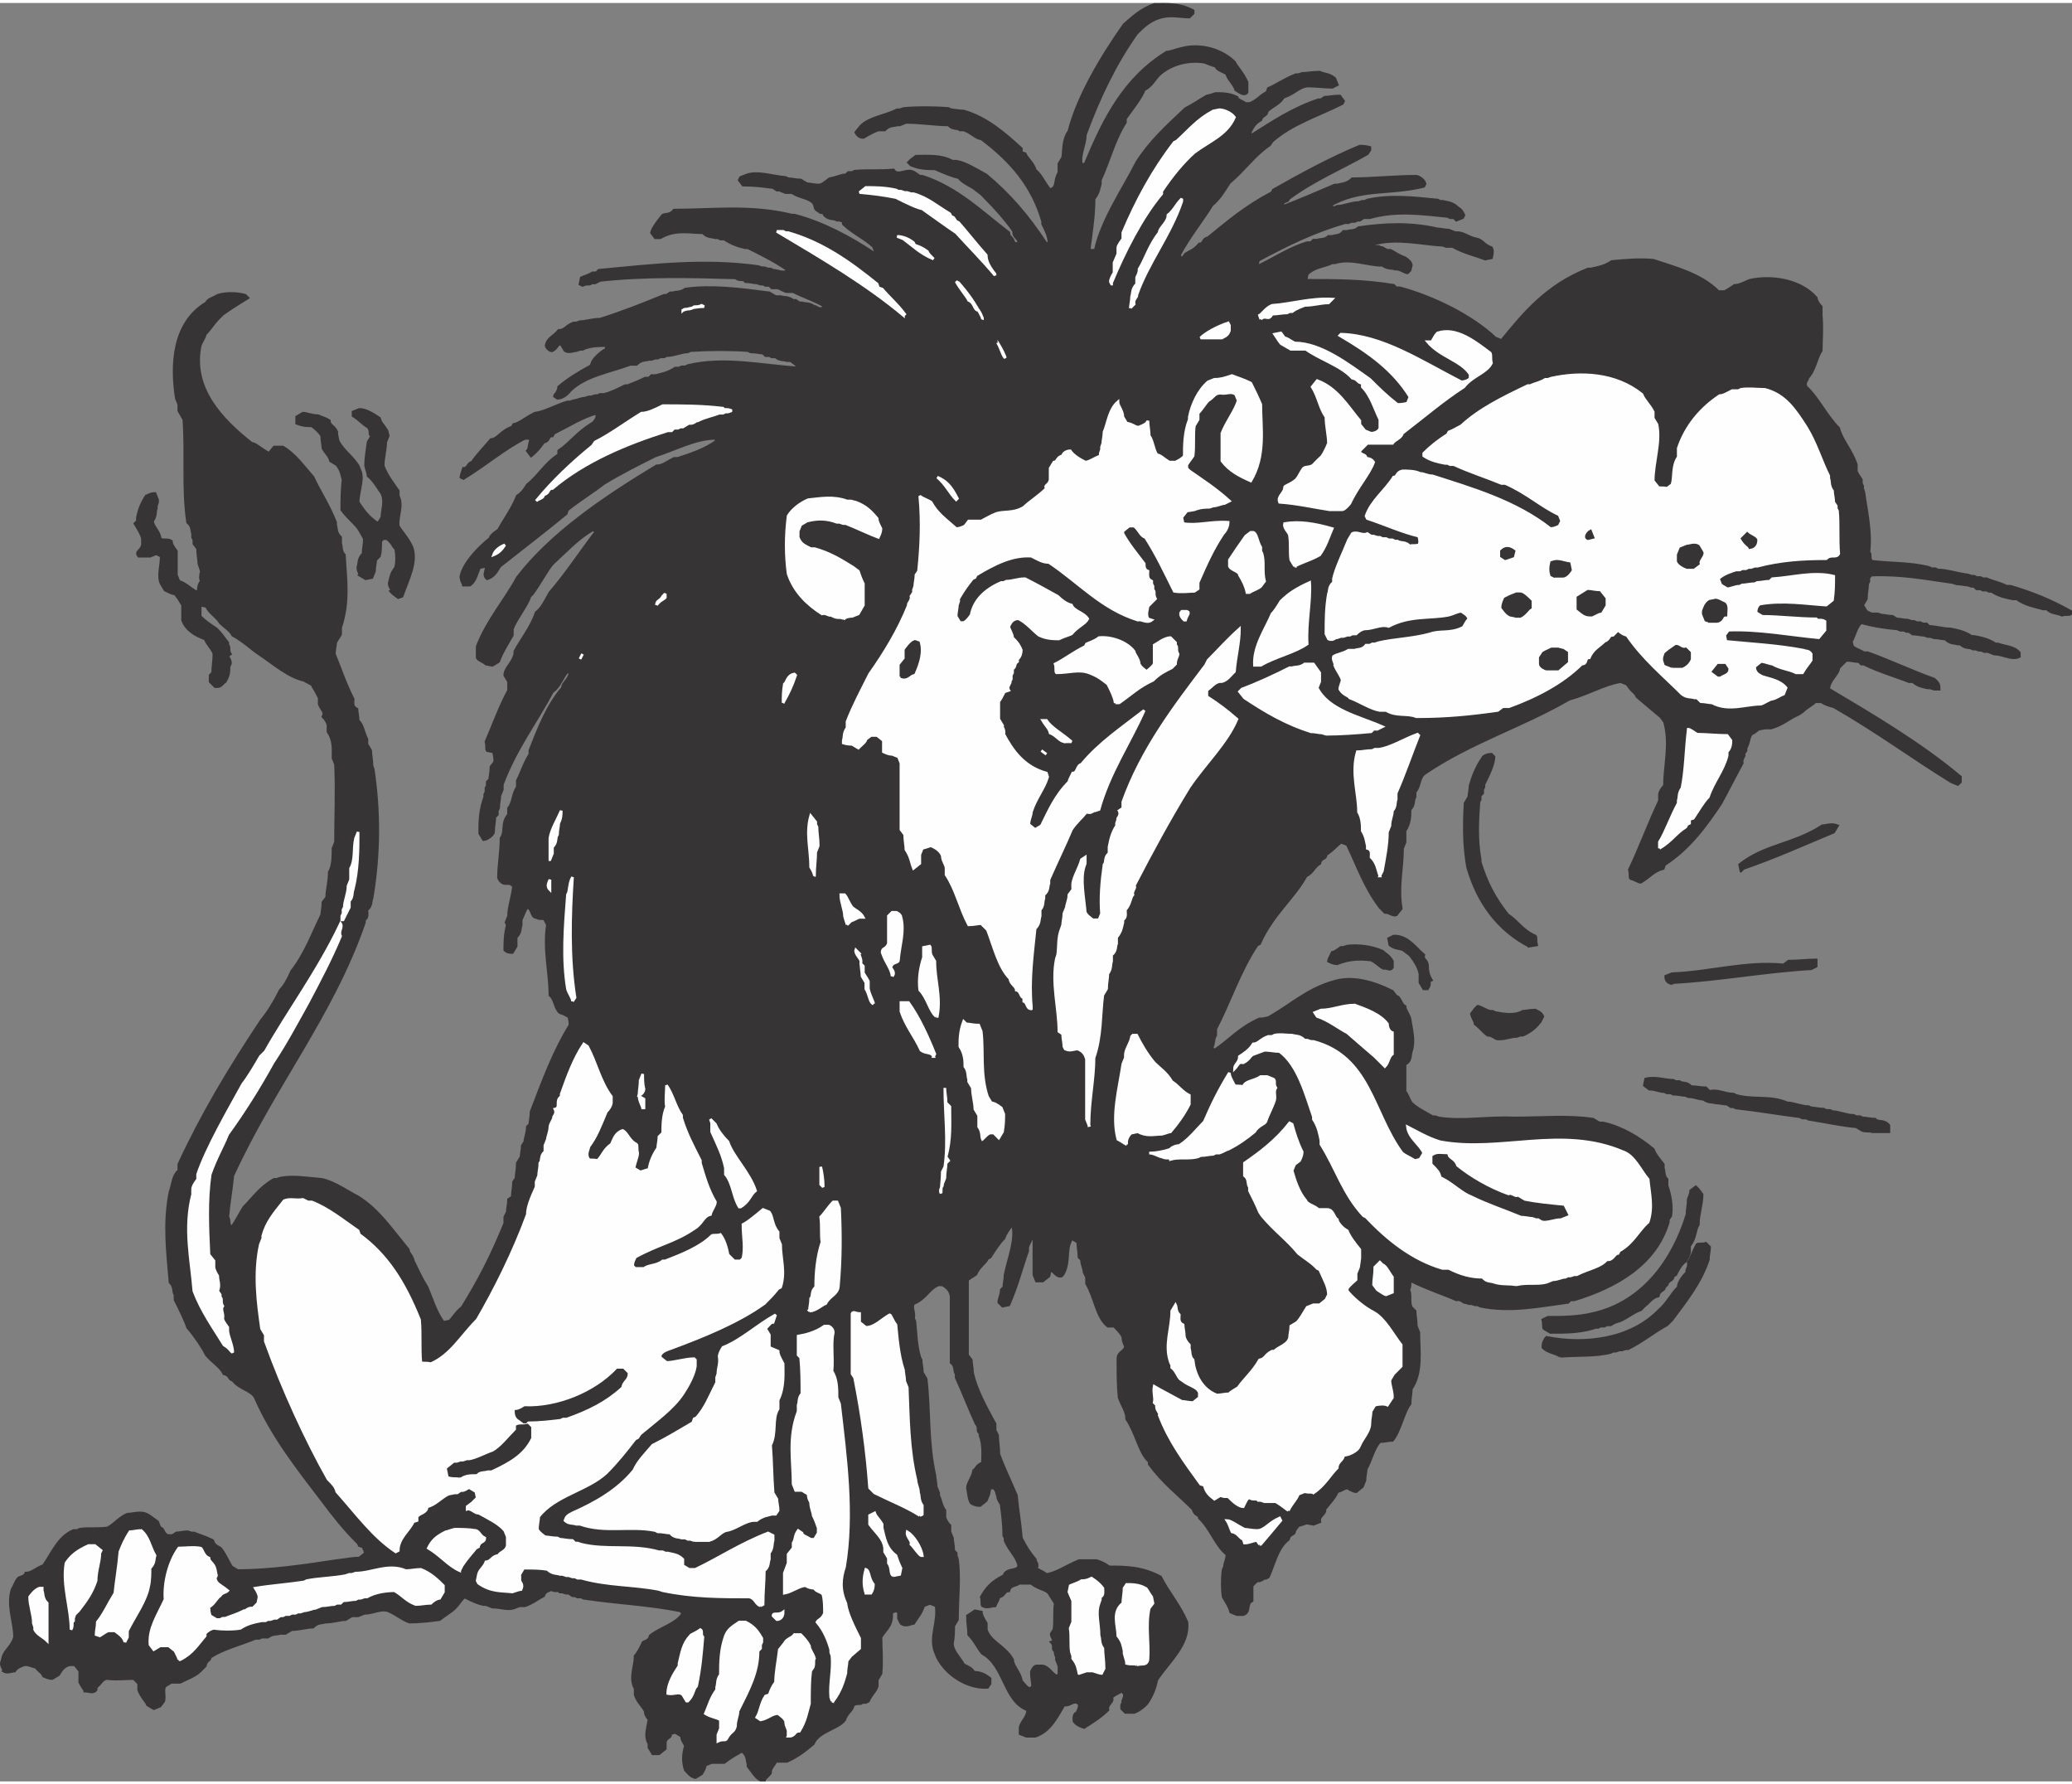 <?xml version="1.0" encoding="UTF-8"?>
<!DOCTYPE svg PUBLIC "-//W3C//DTD SVG 1.1//EN" "http://www.w3.org/Graphics/SVG/1.1/DTD/svg11.dtd">
<!-- Creator: CorelDRAW -->
<svg xmlns="http://www.w3.org/2000/svg" xml:space="preserve" width="7.848in" height="6.757in" version="1.1" style="shape-rendering:geometricPrecision; text-rendering:geometricPrecision; image-rendering:optimizeQuality; fill-rule:evenodd; clip-rule:evenodd"
viewBox="0 0 7847.73 6734.23"
 xmlns:xlink="http://www.w3.org/1999/xlink"
 xmlns:xodm="http://www.corel.com/coreldraw/odm/2003">
 <rect x="0" y="0" width="7847.73" height="6734.23" fill="#808080" stroke="none"/>
 <defs>
  <style type="text/css">
   <![CDATA[
    .str1 {stroke:#FEFEFE;stroke-width:10.26;stroke-miterlimit:2.613}
    .str0 {stroke:#373435;stroke-width:10.26;stroke-miterlimit:2.613}
    .fil1 {fill:#FEFEFE}
    .fil0 {fill:#373435}
   ]]>
  </style>
 </defs>
 <g id="Layer_x0020__x0028_Black_x0020_and_x0020_White_x0029_">
  <g id="_2008731763712">
   <path class="fil0 str0" d="M2880.57 6729.1c-18.99,-9.5 -28.48,-28.49 -47.49,-52.24l0 -9.49c-4.74,-9.5 0,-33.25 -23.73,-47.49 -23.74,14.24 -42.74,23.74 -66.48,42.74 -14.25,0 -28.49,0 -47.49,0l-23.74 9.49c0,4.75 -4.75,18.99 -14.24,33.25l-23.74 14.24c-18.99,-4.75 -23.74,-14.24 -37.98,-28.49 -9.5,-28.48 -9.5,-56.98 0,-90.21 0,-9.5 -14.25,-18.99 -14.25,-38l-23.74 -14.24 -18.99 4.75c4.75,18.99 -14.24,9.49 -18.99,33.23l0 23.74 -23.74 18.99 -23.74 0 -14.24 -23.74 0 -14.24 -4.75 -9.49c-9.49,-23.74 0,-52.24 4.75,-80.73 0,-4.74 -14.24,-14.24 -14.24,-33.23 -9.5,-18.99 -28.49,-33.25 -38,-61.73l0 -23.74 -4.74 -9.5c-14.25,-37.98 4.74,-75.97 4.74,-113.95 9.5,-9.5 19.01,-28.49 28.49,-47.49 0,-9.5 23.74,-4.75 28.49,-28.49 33.23,-28.48 104.46,-47.49 123.45,-85.47l-9.5 -9.49c-118.7,-23.74 -237.41,-28.49 -365.61,-47.49l-9.5 -4.75 -14.24 0 -9.5 -4.75 -9.49 0 -14.25 -9.49 -9.49 0 -14.25 -4.75 -9.49 0c-4.75,-9.5 -18.99,0 -33.25,-9.5 -4.74,4.75 -23.74,4.75 -28.48,23.74 -18.99,9.5 -42.74,28.49 -71.23,38l-18.99 0 -14.24 4.74c-28.49,14.25 -56.99,0 -90.22,0l-23.74 -9.49 -9.5 0c-23.74,-4.75 -42.74,-14.25 -71.22,-28.49 -14.25,9.5 -18.99,23.74 -38,42.74 -14.24,14.24 -33.23,23.74 -56.98,42.74 -33.23,4.75 -75.97,9.5 -113.97,9.5 -28.48,-9.5 -47.47,-28.49 -80.72,-42.74 -28.48,-9.5 -56.98,9.49 -90.22,9.49l-23.73 9.5 -23.74 0 -23.74 14.24c-18.99,0 -47.49,9.5 -75.98,9.5 -14.24,4.74 -28.48,0 -47.47,18.99 -23.74,0 -52.24,9.49 -80.73,9.49l-23.74 14.25 -18.99 0c-14.24,4.74 -28.48,0 -47.47,14.24l-23.74 0 -9.5 4.75 -14.24 0c-56.99,23.74 -118.72,37.98 -170.94,71.22 0,14.25 -14.25,9.5 -18.99,33.25l-18.99 18.99c-19.01,18.99 -47.49,28.49 -75.98,42.74 -4.75,0 -14.24,0 -33.23,0l-23.74 14.24c-9.5,14.25 0,33.25 -4.75,56.99l-14.24 18.99 -23.74 9.49 -23.74 -14.24c-4.75,-14.24 -23.74,-28.49 -33.25,-56.98l0 -23.74 -18.99 -18.99c-28.48,0 -66.48,4.74 -99.71,0 -18.99,0 -23.74,18.99 -42.74,33.23l0 9.5c-9.5,14.24 -28.49,4.74 -42.74,4.74 0,-4.74 -9.5,-14.24 -18.99,-33.23 0,-9.5 0,-28.49 0,-42.74l-18.99 -23.74 -18.99 0c-18.99,4.75 -28.49,14.24 -42.74,37.98l-23.74 14.25c-4.75,0 -14.25,0 -33.25,-9.5 -4.74,-14.24 -14.24,-14.24 -28.48,-33.23 -4.75,0 -14.25,-4.75 -33.25,-9.5l-9.49 0c-14.25,4.75 -28.49,9.5 -38,23.74 -9.49,0 -28.48,9.5 -42.74,0 4.75,-9.5 -14.24,-18.99 -4.74,-37.98l4.74 -18.99c9.5,-23.74 33.25,-38 42.74,-71.23 0,-56.98 -28.48,-118.7 -9.49,-180.44 9.49,-14.24 9.49,-23.73 23.74,-42.74 4.75,-4.74 23.74,-4.74 28.48,-18.99 23.74,0 38,-18.99 66.48,-28.48 33.25,-47.49 56.99,-109.21 113.97,-132.96l14.24 0 9.5 -4.75c28.49,-4.75 66.48,0 104.46,-4.75 28.49,-14.24 42.74,-37.98 75.97,-52.22 14.25,0 28.49,-4.75 47.49,-4.75 28.49,0 37.98,14.24 66.48,33.23l9.5 23.74c14.24,0 9.49,18.99 28.48,28.49l18.99 0 14.25 -9.5c9.49,0 28.48,-4.74 42.74,-4.74l14.24 4.74 9.5 0c23.74,9.5 42.74,14.25 71.22,28.49 4.75,14.24 9.5,18.99 28.49,28.49 14.24,14.24 28.49,47.49 42.74,71.22l23.74 14.25c118.7,0 251.66,-18.99 375.11,-37.98 42.74,-4.75 56.99,-9.5 85.47,-9.5l23.74 -18.99 -9.49 -23.74 -14.25 -4.75 -4.74 -9.49 -9.5 -9.5c-42.74,-42.74 -80.72,-90.22 -123.45,-147.2 -90.22,-118.7 -189.93,-242.17 -256.41,-394.12 -14.25,-28.48 -61.73,-33.23 -85.47,-66.47 -14.25,0 -9.5,-19.01 -33.25,-23.74 -14.24,-28.49 -42.74,-42.74 -66.48,-71.23 -14.24,-28.49 -42.74,-71.23 -71.22,-104.46 -9.5,-28.49 -28.49,-66.48 -47.49,-104.46l0 -18.99c-9.5,-14.25 0,-28.49 -18.99,-47.49 -9.5,-113.97 -23.74,-223.18 0,-341.88 9.49,-23.74 9.49,-61.73 33.23,-80.72l0 -23.74c85.47,-185.2 189.93,-360.87 313.4,-546.07 23.74,-28.48 47.47,-66.48 71.22,-113.95 14.25,-14.25 28.49,-38 42.74,-71.23 52.24,-66.47 80.73,-147.18 113.97,-213.66 0,-9.5 4.75,-28.49 4.75,-47.49l14.24 -18.99c0,-28.49 9.5,-56.98 9.5,-94.96l4.74 -9.5c9.5,-23.74 9.5,-52.24 9.5,-80.72l9.5 -23.74c0,-94.97 4.74,-189.93 0,-294.4l-9.5 -23.74c0,-28.49 4.75,-66.48 -18.99,-99.72l0 -23.73c0,-4.75 -4.75,-19.01 -18.99,-33.25 9.49,-18.99 -4.75,-23.74 -14.25,-47.49l0 -23.74c-4.74,-9.49 -14.24,-28.48 -23.73,-42.74 0,-9.49 -19.01,-14.24 -33.25,-23.73 -61.73,-14.25 -113.97,-61.74 -170.94,-99.72 -28.49,-18.99 -56.98,-47.49 -99.71,-71.22 -9.5,-19.01 -28.49,-28.49 -47.49,-47.49 -14.24,-23.74 -37.98,-33.25 -52.24,-61.73l-23.73 -4.75c0,9.49 0,28.49 0,42.74 18.99,18.99 33.23,28.49 61.73,47.49 18.99,18.99 23.74,28.48 42.74,52.22l0 9.5c9.49,4.75 0,18.99 9.49,33.23 -18.99,9.5 4.75,18.99 0,37.98l-4.75 9.5c0,18.99 0,33.23 -14.24,56.98 -4.75,0 -14.24,18.99 -28.49,18.99l-9.49 0 -18.99 -18.99 0 -23.74 9.49 -9.49c0,-23.74 4.75,-42.74 4.75,-71.23 -4.75,-18.99 -23.74,-33.23 -33.23,-56.98 -38,-14.24 -71.23,-33.25 -85.47,-71.23 0,-18.99 0,-33.23 0,-56.98l-14.25 -23.74 -14.24 -18.99c-9.5,0 -18.99,-4.75 -37.98,-14.24l-14.25 -23.74c-14.24,-28.49 0,-66.48 0,-104.46l-18.99 -9.5 -23.74 9.5c-9.49,0 -28.48,0 -42.74,0 -14.24,-19.01 9.5,-19.01 14.25,-42.74l0 -23.74c-4.75,-18.99 -14.25,-33.25 -28.49,-56.99l9.5 -9.49 0 -14.25c4.74,-23.73 14.24,-52.22 33.23,-80.72 4.75,0 14.24,-9.49 33.25,-9.49l9.49 23.74 0 9.49 -4.75 14.24 0 9.5c-4.74,9.5 0,28.49 -14.24,47.49 0,18.99 28.49,42.74 28.49,66.48 9.49,9.49 28.48,0 42.74,9.49 0,9.5 4.74,18.99 18.99,37.98 0,28.49 0,56.99 0,90.22l9.49 23.74c28.49,9.5 42.74,28.49 71.23,42.74 4.75,-9.49 0,-28.49 14.24,-42.74 -4.74,-9.49 -4.74,-18.99 0,-37.98l-9.49 -28.49c0,-14.24 -4.75,-33.23 -4.75,-56.98l-14.24 -18.99 0 -14.25 -4.75 -9.49 0 -14.24c-4.75,-9.5 0,-28.49 -18.99,-42.74 -18.99,-128.21 -4.75,-256.41 -14.25,-389.37l-18.99 -33.25 0 -23.74 -9.49 -23.73c-18.99,-123.47 -14.25,-284.91 113.95,-360.89 4.75,-14.24 28.49,-18.99 42.74,-28.48 28.49,-9.5 71.23,-9.5 104.48,0l9.49 9.49c-37.98,23.74 -61.73,38 -94.96,61.73l-19.01 19.01c-14.24,14.24 -28.48,37.98 -47.47,56.98 0,9.49 -14.25,28.49 -18.99,42.74 -33.25,161.44 80.72,280.16 194.67,370.38 14.25,0 38,23.73 66.48,37.98l18.99 -23.74c4.75,0 14.25,0 33.25,0 47.49,28.49 75.97,71.23 113.97,113.97 23.73,52.22 56.98,99.71 85.47,170.94l0 9.49c4.74,14.24 0,28.49 18.99,47.49l0 23.74c4.74,9.49 0,28.48 14.24,42.74 4.75,90.22 18.99,175.69 -14.24,275.4l0 23.74c0,4.75 -9.5,14.24 -18.99,33.23 0,9.5 -4.75,28.49 -4.75,42.74 23.74,56.99 37.98,104.46 71.23,170.94 0,14.25 -4.75,28.49 14.24,37.98 0,9.5 4.75,28.49 4.75,42.74 18.99,19.01 18.99,42.74 33.23,71.23l0 18.99 14.24 23.74c0,18.99 4.75,33.25 4.75,56.98l4.75 14.25c23.74,156.69 23.74,322.89 -4.75,489.08 -4.75,9.49 0,28.49 -18.99,42.74 0,14.24 4.75,28.49 -9.5,37.98l0 9.5c-118.7,346.61 -341.88,617.27 -498.57,959.15 -4.75,52.22 -14.25,99.71 -18.99,156.69 9.49,14.25 0,28.49 14.24,38 14.24,-14.25 28.49,-47.49 47.49,-75.98 33.23,-33.23 61.73,-75.97 113.95,-104.46l9.5 0 14.24 -4.75c47.49,-9.49 99.72,0 156.7,4.75 47.49,9.5 99.71,47.49 137.71,66.48 75.97,47.49 123.45,118.7 189.93,199.44 0,14.24 14.24,18.99 18.99,42.74 23.74,47.47 28.48,61.73 52.22,99.71 14.25,33.23 33.25,94.97 61.73,132.96l23.74 -4.75c14.25,-14.24 23.74,-33.23 47.49,-52.24 61.73,-99.71 109.21,-189.93 161.45,-318.14l0 -23.74 9.49 -18.99c0,-14.24 4.75,-28.48 4.75,-47.47l14.24 -9.5c0,-18.99 4.75,-37.98 4.75,-56.98l9.5 -14.25c0,-14.24 4.74,-33.23 4.74,-56.98l14.25 -23.74c0,-9.49 4.74,-28.49 4.74,-42.74l9.5 -14.24c0,-14.25 9.5,-33.25 9.5,-56.99l9.49 -9.49c0,-9.5 4.75,-28.49 4.75,-47.49 47.49,-123.45 85.47,-227.92 147.2,-327.64 0,-4.74 0,-18.99 -4.75,-33.23 -4.75,0 -14.24,-9.5 -33.23,-14.24 -18.99,-14.25 -18.99,-52.24 -37.98,-66.48 0,-85.47 -23.74,-170.93 -9.5,-265.9l-9.5 -18.99c-4.74,-9.49 -18.99,0 -33.23,-9.49 -18.99,0 -14.24,-33.25 -33.23,-38 -9.5,9.5 -14.25,28.49 -23.74,47.49l0 18.99c-4.75,14.25 0,28.49 -18.99,47.49 0,4.75 0,18.99 0,33.23l-14.25 23.74c-9.49,0 -18.99,0 -28.48,-9.49 0,-28.49 0,-56.99 9.49,-94.97l-4.75 -9.49 9.5 -23.74c0,-33.25 14.24,-71.23 18.99,-113.97l-14.24 -9.49 -18.99 0c-9.5,0 -23.74,-14.25 -23.74,-23.74 0,-47.49 9.49,-94.97 9.49,-147.2 18.99,-28.49 0,-56.99 28.49,-90.22l0 -23.74c18.99,-23.74 14.24,-52.24 33.23,-80.72l0 -23.74c18.99,-37.98 23.74,-61.73 47.49,-99.72l0 -14.24c33.25,-85.47 66.48,-170.94 123.45,-237.42 0,-18.99 23.74,-28.48 28.49,-56.98l-9.5 -4.75c-18.99,18.99 -28.48,56.98 -56.98,75.98 -66.48,123.45 -137.7,213.68 -189.93,351.37l0 18.99 -9.5 23.74c0,14.24 -4.74,28.49 -4.74,47.49l-4.75 9.49 0 14.25 -9.5 9.49c0,18.99 -4.74,33.25 -4.74,56.99 0,9.49 -23.74,28.48 -38,28.48l-14.24 -23.74c0,-42.74 0,-85.47 18.99,-137.7l0 -9.5 4.75 -9.49 0 -14.25 4.75 -9.49 0 -14.24 9.49 -9.5c0,-9.5 4.75,-28.49 4.75,-47.49l14.24 -18.99c0,-9.49 0,-18.99 -4.74,-37.98l-23.74 -4.75c-4.75,-4.75 0,-14.24 -4.75,-33.23 28.49,-66.48 52.22,-132.96 85.47,-194.68 0,-4.75 0,-14.25 0,-33.25l-14.24 -23.74c0,-28.48 28.48,-42.74 37.98,-80.72l0 -9.49c18.99,-38 61.73,-90.22 80.72,-147.2 23.74,-19.01 33.23,-42.74 52.24,-75.98 61.73,-71.23 113.95,-151.95 175.68,-232.67l-14.24 -4.75c-56.98,33.25 -99.71,80.72 -151.95,128.21 -23.74,28.49 -47.49,75.98 -75.97,113.97l-9.5 9.49c-9.49,33.25 -52.22,85.47 -66.48,123.47l0 23.74c-18.99,33.23 -37.98,61.73 -52.22,99.71l-23.74 14.24 -23.74 -4.75c-9.5,-9.49 -28.49,-14.24 -33.25,-23.73l0 -42.74c38,-99.72 109.21,-180.44 151.95,-261.16 128.21,-166.19 322.89,-299.15 527.08,-422.6 23.74,0 37.98,-14.25 66.48,-28.49l14.24 0c42.74,-14.24 104.46,-33.25 147.2,-66.48l-4.75 -9.5c-75.97,0 -151.95,42.74 -227.92,66.48 -56.98,28.49 -132.96,66.48 -194.68,104.46 -42.74,33.25 -90.22,61.74 -137.71,99.72l-4.74 14.24c-80.73,66.48 -161.45,128.21 -251.67,199.44 -9.49,14.24 -18.99,37.98 -47.47,47.49 -18.99,-14.25 0,-33.25 -4.75,-47.49l-23.74 4.75c-9.5,14.24 -14.24,52.22 -37.98,66.47l-23.74 0c0,-4.74 -9.5,-14.24 -9.5,-33.23 9.5,-47.49 61.73,-104.46 109.21,-142.45l4.75 -9.5 9.5 -9.49 18.99 -14.25c23.74,-42.74 52.22,-80.72 71.22,-128.21 14.25,-9.49 23.74,-18.99 38,-42.74 42.74,-33.23 66.47,-80.72 118.7,-113.95l0 -14.25c42.74,-28.48 71.23,-71.22 128.21,-104.46 0,0 23.74,-18.99 14.24,-37.98 -52.22,14.24 -104.46,47.49 -161.44,75.97l-4.75 9.5c-18.99,0 -9.49,18.99 -33.23,23.74 -14.25,18.99 -23.74,33.23 -47.49,52.22l-14.24 -18.99c9.49,-9.49 4.74,-28.48 14.24,-42.74l-9.5 -4.75 -14.24 0c-75.97,38 -147.2,99.72 -232.67,151.95l-9.5 -4.74c0,-4.75 4.75,-19.01 9.5,-33.25 18.99,0 14.24,-18.99 33.23,-23.74 18.99,-28.48 47.49,-56.98 71.23,-85.47 23.74,0 37.98,-33.23 80.72,-47.49l4.75 -9.49c23.74,-4.75 42.74,-23.74 80.72,-42.74 37.98,-4.75 75.98,-28.49 123.45,-42.74l9.5 0 14.24 -4.75c9.5,0 28.49,-9.49 42.74,-9.49l14.25 -4.75 9.49 0 14.25 -4.75 9.49 0 9.5 -4.75 14.24 0c23.74,-4.75 52.24,-18.99 80.72,-33.23l9.5 0c23.74,-9.5 37.98,-14.25 66.48,-28.49l14.24 0 9.5 -9.49 14.24 0c18.99,-4.75 47.49,-9.5 75.97,-28.49l14.25 0 9.49 -4.75 14.25 0 9.49 -4.75c137.71,-33.23 280.16,0 422.59,9.5l-14.24 -14.24 -18.99 -14.25 -14.24 0c-9.5,-4.75 -28.49,0 -42.74,-14.24l-14.25 0 -9.48 -4.75 -14.25 0 -9.49 -9.49c-9.5,0 -28.49,-4.75 -47.49,-4.75l-9.5 -4.75c-66.47,-4.75 -142.45,-4.75 -218.41,0l-9.5 4.75c-23.74,0 -52.22,14.24 -80.72,14.24l-9.5 4.75 -14.24 0 -9.5 4.75 -9.49 0 -14.24 4.74 -9.5 0c-14.24,4.75 -28.49,0 -47.49,19.01l-23.74 0c-75.97,28.48 -170.94,42.74 -227.92,99.71 -14.24,18.99 -33.23,28.49 -47.49,28.49l-14.24 -9.5c4.75,0 18.99,-18.99 18.99,-33.23 33.23,-28.49 71.23,-52.24 123.45,-80.73 0,-4.74 4.75,-18.99 18.99,-33.23 4.75,-4.75 23.74,-23.74 38,-28.49l0 -14.24c-23.74,0 -52.24,0 -80.73,9.49l-9.49 4.75 -9.5 0 -14.24 4.75c-9.5,0 -28.49,9.5 -42.74,0l-14.24 -23.74c-14.25,-4.75 -14.25,14.24 -33.25,23.74 -4.75,4.75 -23.74,-9.5 -23.74,-18.99 4.75,-28.49 28.49,-33.25 47.49,-56.98 23.74,0 28.49,-19.01 56.98,-28.49l9.5 0 14.24 -4.75c18.99,0 47.49,-9.49 75.98,-9.49 75.97,-23.74 161.44,-56.99 242.16,-90.22l9.5 0 14.24 -9.5 9.5 0c9.49,-4.75 28.48,0 47.49,-14.24 99.71,-14.24 208.93,0 318.14,14.24l23.73 14.25 18.99 0c14.24,4.74 28.48,0 47.49,14.24l9.49 0 14.24 9.49 9.5 0c14.24,4.75 28.49,0 47.49,14.25 4.75,-4.75 14.24,14.24 33.23,4.75l0 -9.5c-33.23,-18.99 -75.97,-33.23 -113.95,-52.24l-23.74 0c-4.75,0 -14.25,-4.74 -33.25,-14.24l-23.74 0 -9.48 -9.49 -14.25 0 -9.49 -4.75 -9.5 0 -14.24 -4.75c-9.5,0 -28.49,-4.75 -42.74,-4.75 -9.5,-14.24 -18.99,0 -37.98,-14.24 -161.45,-4.75 -341.88,-9.5 -512.82,9.49l-18.99 9.5 -14.25 0c-4.75,9.5 -14.24,0 -33.23,9.5l-9.5 -4.75 4.75 -23.74c9.5,-4.75 28.49,-9.5 42.74,-18.99l14.24 0 9.5 -9.5c199.44,-18.99 398.86,-42.74 603.05,-14.24l14.24 4.75 9.5 0 14.24 4.74 9.49 0 9.49 4.75c18.99,0 37.98,14.25 56.98,0 -47.47,-33.23 -94.95,-56.98 -151.94,-85.47l-9.49 0c-23.74,-4.75 -52.24,-14.24 -80.72,-33.23l-14.25 0 -9.49 -4.75 -9.5 0c-14.24,-4.75 -28.48,0 -47.49,-18.99 -52.22,0 -104.46,-14.24 -161.44,18.99l-18.99 0 -14.24 -18.99c4.74,-18.99 23.73,-42.74 42.74,-66.48 9.49,-4.75 28.48,0 42.74,-18.99 147.2,0 289.64,-18.99 446.33,18.99l9.49 0c109.21,28.49 213.68,85.47 299.15,142.45l9.5 0 -9.5 -23.74c-28.48,-28.48 -80.72,-52.22 -113.95,-85.47l0 -9.49 -14.25 -4.75 -9.49 0c-14.25,-9.49 -28.49,0 -47.49,-18.99l-4.75 -9.5 -9.49 0 -14.25 -9.49c-9.49,-4.75 -4.74,-14.24 -14.24,-28.49 -18.99,-18.99 -52.24,-18.99 -80.72,-37.98l-23.74 0 -23.74 -9.5 -9.5 0 -14.24 -9.49c-33.22,-4.75 -71.22,-9.5 -113.95,-9.5l-14.24 -18.99 4.75 -9.49 23.74 -9.5c42.74,-14.24 94.95,4.75 147.18,9.5l9.49 4.74c14.25,0 28.49,4.75 47.49,4.75l23.74 14.25c9.5,0 28.49,4.74 42.74,4.74 14.24,0 23.74,-9.49 42.74,-23.74 23.74,-4.74 33.25,-9.49 52.24,-14.24l9.49 0 9.5 -9.49 14.24 0 9.5 -4.75c47.47,-4.75 99.71,0 147.2,-4.75 14.24,23.74 42.74,0 66.48,4.75 4.74,0 14.24,4.75 33.23,18.99l9.5 0c132.94,42.74 227.92,137.7 327.63,213.68 0,18.99 14.25,14.24 18.99,37.98l14.25 4.75c14.24,-18.99 -18.99,-23.74 -14.25,-47.49 -28.48,-42.74 -75.97,-94.96 -123.45,-142.45l-18.99 -14.25c-14.24,-14.24 -47.49,-23.73 -66.48,-47.47 -23.74,-4.75 -56.98,-18.99 -90.22,-33.25 -28.48,0 -56.98,0 -90.21,-14.24l-9.5 -9.5 9.5 -9.49 18.99 -14.25c42.74,0 94.96,-4.74 137.7,19.01l14.25 0c33.23,4.74 71.22,28.48 113.95,52.22 85.47,71.23 156.7,151.95 227.93,261.16l9.49 -4.75c0,-23.74 -9.49,-42.74 -23.74,-71.23l0 -9.49c-37.98,-132.96 -118.7,-227.92 -232.67,-313.39 -18.99,0 -37.98,-23.74 -66.48,-33.25l-14.24 0c-9.5,-9.49 -28.49,0 -42.74,-18.99 -52.24,0 -104.46,-9.5 -161.44,-9.5l-23.74 9.5 -9.5 0c-14.24,4.75 -28.49,0 -47.49,18.99l-23.74 0c-14.24,4.75 -33.23,14.24 -56.98,28.49 -4.75,0 -18.99,0 -28.49,-18.99l19.01 -23.74c33.23,-33.25 90.21,-37.98 137.7,-61.73l9.5 0 14.24 -4.75c47.49,-4.75 113.97,-4.75 170.94,0l9.5 4.75c9.49,0 28.48,4.74 47.47,4.74 85.47,23.74 156.7,85.47 218.43,142.46l0 14.24 14.24 4.75c4.75,14.24 33.25,37.98 38,61.73 23.74,18.99 33.23,47.49 56.98,75.97l14.24 -9.49c9.5,-14.24 4.75,-33.25 18.99,-56.98 0,-4.75 0,-14.25 0,-33.25l14.25 -23.74c4.75,-28.48 0,-66.48 23.74,-99.71 33.23,-132.96 128.21,-289.66 208.93,-403.61 33.23,-28.49 61.73,-56.99 113.97,-75.98 47.47,0 94.96,-4.74 147.2,23.74l0 9.5 -14.25 14.24c-28.48,0 -71.22,-9.49 -104.46,0 -37.98,9.5 -61.73,28.49 -94.96,61.73 -80.73,113.97 -142.46,242.17 -194.68,384.62 0,37.98 -23.74,75.98 -14.25,113.97l14.25 -4.75c71.22,-170.94 147.2,-322.89 308.64,-422.6 14.25,0 33.25,-9.5 56.99,-14.24 71.22,-19.01 151.94,4.74 199.42,52.22 9.5,18.99 33.25,42.74 47.49,75.98 0,9.49 0,18.99 0,37.98 -9.49,14.24 -28.49,0 -42.74,-9.5 -4.75,-18.99 -23.74,-33.23 -33.23,-56.98 0,-9.5 -38,-14.24 -42.74,-33.25 -9.5,0 -28.49,-9.49 -42.74,-14.24 -56.99,-9.49 -123.47,4.75 -170.94,47.49 -18.99,18.99 -28.49,42.74 -56.99,56.98 -9.49,28.49 -47.47,75.98 -71.22,109.21l0 14.24c-42.74,66.48 -61.74,147.21 -94.97,218.43l0 14.25c-4.75,14.24 -4.75,33.23 -23.74,56.98 0,61.73 -9.49,123.45 -18.99,194.68l23.74 0c23.74,-113.97 109.21,-237.42 156.7,-332.39 47.47,-75.97 113.95,-137.7 185.18,-204.17 28.49,-14.24 47.49,-28.49 80.72,-47.49 4.75,0 18.99,-4.75 33.25,-9.49 23.73,0 52.22,0 80.72,14.24 0,9.49 18.99,14.24 33.23,23.74l14.25 0c28.48,-9.5 37.98,-28.49 66.48,-42.74l4.74 -14.25c33.25,-14.24 56.99,-33.23 104.46,-52.22l9.5 0 14.24 -4.75c18.99,0 38,-4.75 66.48,-4.75 18.99,9.5 33.25,4.75 56.98,23.74l9.5 23.74 -18.99 9.5c-28.49,0 -56.98,-4.75 -94.97,-4.75 -33.23,4.75 -47.47,28.49 -90.21,42.74 -14.25,23.74 -33.25,28.49 -61.73,52.22 0,19.01 -19.01,14.25 -23.74,33.25 -23.74,14.24 -28.49,23.74 -42.74,52.22l9.49 4.75c75.98,-47.49 151.95,-99.71 251.66,-132.96l9.5 0 14.24 -9.49c14.25,0 33.25,-4.75 56.99,-4.75l14.24 18.99 -4.75 9.5c-94.96,47.49 -189.93,75.97 -265.9,142.45l-9.5 14.24c-56.98,38 -94.96,94.97 -151.95,142.46 -18.99,28.48 -33.23,56.98 -66.48,85.47 -37.98,61.73 -85.47,118.7 -123.45,189.93l9.5 14.24 14.24 -18.99c14.24,-9.49 33.23,-14.24 52.24,-37.98 18.99,0 9.49,-18.99 33.23,-23.74 75.97,-61.73 142.45,-118.7 242.17,-170.94l4.74 -9.5c99.72,-56.98 223.18,-123.45 327.64,-166.19 9.5,0 18.99,0 37.98,4.75l0 9.5 -9.49 14.24c-90.22,52.22 -204.19,99.71 -299.15,170.94 0,14.24 -28.49,4.75 -18.99,28.49 61.73,-23.74 128.21,-52.24 194.67,-80.73l9.5 0c18.99,-4.74 37.98,-4.74 56.98,-23.74 75.98,0 161.45,-9.49 242.17,-9.49 4.75,0 28.49,9.49 33.25,28.49l-4.75 9.49c-132.96,33.25 -242.17,4.75 -360.87,75.98l23.73 4.74 9.5 -4.74c23.74,0 52.24,-14.25 80.72,-14.25l14.25 -4.75 9.49 0 9.5 -4.74c85.47,-18.99 170.94,-9.5 265.9,0l9.5 4.74 9.49 0c18.99,4.75 38,4.75 56.99,23.74 14.24,9.5 14.24,9.5 23.74,28.49l-4.75 9.5 -23.74 9.49 -9.5 -9.49 -14.24 0 -9.5 -4.75c-94.96,-9.5 -194.67,-23.74 -294.4,4.75l-23.74 0 -14.24 9.49 -9.49 0 -9.5 4.75 -14.24 0 -9.5 4.75 -14.24 0c-113.97,33.23 -213.68,80.72 -327.64,142.45l-4.75 23.74c61.73,-28.49 123.47,-71.23 189.93,-90.22l14.25 0 9.49 -9.49 14.25 0c9.49,-4.75 28.48,0 42.74,-14.25l14.24 0c9.49,-4.75 28.49,0 42.74,-18.99l14.24 0c9.5,-4.75 28.49,0 42.74,-14.24 99.72,-14.25 194.68,-18.99 299.15,4.75 9.5,0 28.49,4.74 42.74,4.74l23.74 9.5 9.5 0c23.74,0 42.74,18.99 71.22,23.74 23.74,4.75 28.49,23.74 56.99,33.23 4.75,9.5 4.75,18.99 0,37.98l-23.74 4.75c-37.98,-14.24 -80.72,-23.74 -123.45,-47.49l-23.74 0 -14.25 -4.74c-85.47,-4.75 -170.94,-28.49 -261.15,-4.75l4.74 9.49 14.25 0 9.49 4.75c4.75,-4.75 18.99,14.25 33.25,9.5 14.24,4.75 28.48,18.99 56.98,28.48 0,0 23.74,14.25 23.74,28.49l-4.75 18.99 -9.49 9.5c-9.5,0 -19.01,-9.5 -38,-14.25l-9.49 0c-9.5,-4.74 -28.49,0 -47.49,-14.24 -56.98,0 -118.7,-28.49 -180.44,-9.49l-9.49 0c-28.49,14.24 -66.48,14.24 -94.97,42.74l-4.74 23.73c109.2,0 218.41,0 332.38,19.01l9.5 9.49 14.24 0c123.45,33.25 270.65,104.46 360.87,189.93l23.74 9.5c85.47,-104.46 170.94,-208.93 327.64,-270.67l9.49 0c23.74,-4.74 52.24,-9.49 80.72,-28.48 52.24,-4.75 99.72,-9.5 156.7,-4.75 85.47,28.49 180.44,52.24 246.92,118.7l23.73 0c9.5,-4.74 23.74,-14.24 38,-23.73 18.99,0 33.23,-9.5 56.98,-19.01 85.47,-18.99 194.68,0 251.66,66.48 0,4.75 4.75,18.99 18.99,33.25 0,4.75 0,18.99 0,33.23 4.75,52.24 0,94.97 0,132.96 -18.99,28.49 -23.74,75.97 -52.22,104.46 4.75,4.75 -14.25,14.24 -4.75,33.25 42.74,37.98 75.97,109.2 123.45,156.69 9.5,42.74 47.49,80.72 66.48,137.71l0 23.74c0,4.74 9.5,18.99 18.99,33.23l0 14.24 4.75 9.5 0 9.5 4.75 14.24c9.49,71.23 28.48,147.2 18.99,227.92 9.49,4.75 0,14.25 9.49,33.25 71.23,9.49 142.46,4.74 218.43,23.74l9.5 4.74 14.24 0 9.5 4.75c33.23,0 75.97,14.24 113.95,18.99l14.25 4.75 9.49 0 9.5 4.75 14.24 0 9.5 4.75 14.24 0c18.99,9.49 47.49,14.24 75.97,28.48l14.25 0c80.72,23.74 151.95,52.24 227.92,94.97l0 9.49c-4.75,4.75 -18.99,0 -33.23,4.75 -18.99,-9.49 -38,-4.75 -56.99,-23.74l-14.24 0c-33.23,-9.49 -66.48,-14.24 -99.71,-37.98l-14.25 0c-23.74,-4.75 -52.22,-9.5 -80.72,-28.49l-9.49 0 -9.5 -4.74 -14.24 0 -9.5 -4.75 -14.24 0 -9.5 -9.5 -9.49 0 -14.25 -4.75c-9.49,0 -28.48,-4.74 -42.74,-4.74l-14.24 -4.75c-99.71,-14.24 -199.44,-33.25 -308.65,-28.49l-9.49 9.5 0 14.24 -4.75 9.5c0,18.99 -4.75,33.23 -4.75,56.98l-14.24 23.74 14.24 23.74 18.99 9.49 23.74 0 14.25 4.75c9.49,0 28.48,4.75 42.74,4.75l14.24 9.49c9.49,0 28.49,4.75 42.74,4.75l14.24 4.75 9.5 0 9.49 4.75 14.25 0 9.49 4.75 14.25 0 9.49 9.49c23.74,0 52.24,9.5 80.72,9.5 23.74,4.74 52.24,9.49 80.73,28.48l9.49 0c23.74,4.75 52.24,9.5 80.72,28.49l9.5 0c23.74,9.5 61.73,9.5 80.72,33.23l0 14.25c-28.49,14.24 -61.73,-9.5 -94.96,-9.5l-23.74 -9.49 -14.25 0 -9.49 -4.75 -9.5 0 -14.24 -4.75 -9.5 0c-14.24,-9.49 -28.48,0 -47.47,-18.99l-9.5 0c-14.24,-4.75 -28.49,0 -47.49,-18.99 -9.49,0 -28.48,-4.75 -42.74,-4.75l-14.24 -4.75 -9.5 0 -14.24 -4.74c-9.49,0 -28.49,-4.75 -42.74,-4.75l-14.24 -9.5 -9.5 0 -9.49 -4.75 -14.25 0 -9.49 -4.74c-47.49,-4.75 -85.47,-9.5 -137.71,-23.74 -18.99,14.24 -23.74,47.49 -37.98,71.22l4.75 19.01c9.49,9.49 28.48,14.24 42.74,23.73l14.24 0c80.72,28.49 170.94,71.23 251.66,99.72 0,0 18.99,14.24 18.99,28.48l0 9.5 -18.99 0 -14.24 -4.75 -9.5 0c-18.99,-4.75 -33.23,-4.75 -56.98,-23.74l-14.24 0c-47.49,-18.99 -113.97,-37.98 -170.94,-66.48l-9.5 0 -9.49 -9.49c-14.25,0 -28.49,-4.75 -47.49,-4.75 0,0 -23.74,23.74 -28.49,28.49 0,23.74 -37.98,47.49 -37.98,80.72 151.95,90.22 346.63,204.17 498.58,332.38l0 19.01 -9.5 9.49 -23.74 -9.49c-147.2,-90.22 -280.16,-189.95 -446.34,-284.91 -18.99,-4.75 -33.23,-9.5 -47.49,-18.99l-23.74 0c-4.74,9.49 -28.48,18.99 -47.47,37.98l-14.25 9.5c-42.74,18.99 -56.98,37.98 -104.46,52.22l-23.74 0 -23.74 4.75 -18.99 14.24c-18.99,4.75 -14.24,33.25 -28.48,56.99l0 9.49 -9.5 14.24c9.5,4.75 -9.5,14.25 -4.75,33.25 -23.74,42.74 -52.22,99.71 -80.72,151.95 -56.98,85.47 -118.7,170.94 -213.68,232.67l-4.75 14.24c-37.98,9.5 -52.22,33.25 -85.47,52.24 -9.49,0 -18.99,-9.5 -37.98,-14.25 -4.75,-4.74 0,-14.24 -4.75,-33.23 42.74,-90.22 71.23,-170.94 113.97,-261.16l0 -23.74c0,-4.74 4.75,-18.99 18.99,-33.23 0,-80.72 23.74,-156.7 0,-242.17l-14.24 -18.99c-28.49,-23.74 -56.99,-47.49 -90.22,-75.97l-4.75 -9.5 -9.49 -9.49 -9.5 -9.5 -14.24 -18.99 -23.74 -9.5c-61.73,9.5 -123.45,47.49 -194.68,66.48 -180.44,104.46 -370.38,161.45 -546.06,280.16 -23.74,14.24 -19.01,52.24 -38,71.23l0 18.99c-9.49,14.24 0,28.49 -18.99,47.49 0,23.74 0,52.22 -18.99,80.72 0,9.49 0,28.49 0,42.74l-9.5 23.74c0,75.97 -18.99,147.2 -4.74,227.92l-18.99 23.74c-14.25,4.75 -23.74,-9.5 -42.74,-9.5l-18.99 -18.99c-56.99,-75.97 -80.73,-147.2 -123.47,-237.42l-23.74 -9.49c-18.99,14.24 -28.48,28.49 -56.98,47.49 0,18.99 -18.99,9.49 -23.74,33.23 -23.74,14.24 -23.74,33.25 -52.22,47.49 -42.74,80.72 -128.21,147.2 -175.69,256.41l-9.5 4.75c-66.48,99.7 -104.46,218.4 -156.69,318.13l0 23.74c-9.5,14.24 -4.75,28.48 -14.25,47.47l9.5 9.5c56.98,-37.98 94.96,-85.47 170.94,-118.7l9.49 0 23.74 -4.75c85.47,-47.49 147.2,-109.21 251.66,-137.71 66.48,-18.99 142.46,0 218.43,37.98l14.25 19.01c14.24,0 18.99,33.23 33.23,37.98 0,14.24 14.24,28.48 18.99,47.49 4.75,37.98 18.99,80.72 4.75,123.45 -4.75,14.24 0,37.98 -23.74,47.49 0,33.23 0,66.47 0,104.46 9.5,9.49 14.24,28.48 23.74,42.74 18.99,18.99 47.49,33.23 80.72,52.22l9.5 0 14.24 4.75c90.22,14.24 185.18,-4.75 284.91,0 109.21,0 204.17,-9.5 299.15,4.75l23.74 14.24 14.24 0c66.48,14.24 132.96,52.24 189.93,99.71 9.5,23.74 23.74,38 37.98,56.99l0 14.24c4.75,9.5 0,28.49 14.25,42.74l0 23.74 4.74 14.24c9.5,33.25 14.25,66.48 9.5,99.72l-9.5 14.24 0 9.5c-47.47,161.44 -199.42,246.91 -356.12,294.4l-14.24 0 -9.5 9.49c-109.21,14.25 -218.43,38 -332.38,14.25l-9.5 -4.75 -9.49 0 -14.25 -4.75 -9.49 0 -14.25 -4.75c-4.74,4.75 -14.24,-14.24 -33.23,-9.49 -42.74,-18.99 -113.97,-42.74 -170.94,-71.23 -9.5,4.75 0,14.24 -9.5,33.25 9.5,18.99 0,47.47 9.5,66.47l14.24 14.25c0,14.24 4.75,33.23 4.75,56.98l9.5 23.74c0,66.48 14.24,151.95 -28.49,213.68 0,18.99 -4.75,33.23 -4.75,56.98 -23.74,28.49 -37.98,104.46 -66.48,137.71 -14.24,0 -28.48,4.75 -47.47,4.75 -23.74,23.74 -33.25,71.22 -52.24,104.46 0,9.49 -4.75,28.48 -4.75,42.74l-9.49 23.74 -23.74 18.99c-4.75,0 -18.99,-4.75 -33.25,-14.25 -9.49,0 -18.99,9.5 -37.98,14.25 -9.5,23.74 -28.49,42.74 -47.49,66.48 4.75,18.99 -23.74,23.74 -18.99,47.47l-23.74 9.5 -23.74 -4.75c-4.74,0 -14.24,4.75 -33.23,9.5l-14.24 18.99c0,18.99 -18.99,9.49 -23.74,33.23 -42.74,33.25 -52.24,90.22 -75.98,142.46l-9.49 4.74c-4.75,-4.74 -18.99,14.25 -33.25,9.5l-18.99 18.99c0,18.99 0,37.98 0,56.98 -23.74,9.5 -4.75,42.74 -33.23,52.24l-23.74 0 -23.74 -9.5c-4.75,-18.99 -14.24,-33.23 -28.49,-56.98 -4.75,-28.49 -4.75,-71.23 0,-104.46l4.75 -9.5c0,-14.24 9.5,-28.48 9.5,-47.47 -38,-28.49 -56.99,-85.47 -94.97,-128.21l-9.49 -9.5c0,-14.24 -19.01,-9.49 -23.74,-33.23 -56.99,-56.99 -113.97,-99.72 -166.2,-170.94l0 -9.5c-37.98,-33.23 -47.47,-104.46 -85.47,-161.44 0,-28.49 -14.24,-42.74 -28.48,-80.73 -4.75,-42.74 -4.75,-94.96 -4.75,-147.2 0,-23.74 18.99,-23.74 28.49,-42.74 0,-9.49 -9.5,-18.99 -9.5,-37.98 -4.75,-14.24 -18.99,-28.49 -33.23,-42.74l-23.74 0c-42.74,-33.23 -47.49,-104.46 -80.72,-161.44l0 -23.74 -9.5 -18.99c0,-14.25 -9.5,-28.49 -9.5,-47.49l-9.49 -9.5c0,-18.99 -4.75,-37.98 -4.75,-56.98l-23.74 -14.24 -9.49 23.74c-9.5,33.23 0,75.97 -23.74,113.95l-4.75 4.75c-18.99,4.75 -23.74,-14.24 -42.74,-23.74l-4.75 23.74 -23.74 18.99 -23.74 0 -9.49 -23.74c0,-47.49 0,-85.47 0,-137.7l-9.5 0c0,4.74 -9.49,18.99 -14.24,33.23l0 14.24c-23.74,66.48 -37.98,128.21 -71.23,204.19l-23.74 4.75 -14.24 -14.25c0,-14.24 9.5,-28.48 9.5,-47.47l9.49 -9.5c0,-14.24 4.75,-28.49 4.75,-47.49 14.24,-66.48 42.74,-132.96 28.49,-189.93 -14.25,14.24 -28.49,37.98 -33.25,52.24 -18.99,18.99 -33.23,42.74 -52.22,71.22l-9.5 4.75c-4.75,14.24 -33.23,33.25 -42.74,56.98 0,4.75 -14.24,9.5 -33.23,23.74 0,90.22 0,185.2 0,284.91l14.24 18.99c0,14.24 4.75,28.49 4.75,47.49 14.24,66.48 52.22,132.96 85.47,194.68l0 23.74 9.49 18.99c0,23.74 4.75,42.74 4.75,71.22 18.99,52.24 42.74,99.72 66.48,156.7 4.75,52.24 14.24,104.46 18.99,161.45 14.24,28.48 28.49,52.22 52.24,80.72 -4.75,4.75 14.24,14.24 4.74,33.23 0,4.75 19.01,9.5 38,23.74 37.98,-4.75 75.97,-33.23 123.45,-52.22 23.74,0 37.98,0 66.48,0 14.24,4.74 28.48,9.49 47.47,23.73 61.74,0 123.47,0 194.68,38 28.49,56.98 71.23,104.46 99.72,170.94 9.49,85.47 -66.48,147.2 -113.97,218.41 -4.75,23.74 -14.24,56.99 -37.98,90.22 -9.5,9.5 -23.74,23.74 -47.49,33.25 -4.75,0 -14.24,0 -33.23,0l-14.25 -14.25 0 -14.24 4.75 -9.5c-4.75,-4.74 9.5,-18.99 4.75,-33.23l-9.5 -9.5c-14.24,9.5 -28.48,14.25 -37.98,23.74 9.5,18.99 -18.99,23.74 -14.24,47.49 -23.74,23.74 -52.24,42.74 -90.22,66.48 -14.24,-4.75 -28.49,-9.5 -37.98,-23.74 0,-9.49 -4.75,-28.49 14.24,-33.23 -4.75,-4.75 9.5,-14.25 4.75,-33.25l-9.5 -4.75c-14.24,-4.74 -28.48,14.25 -47.47,9.5 -28.49,47.49 -52.24,99.71 -109.21,118.7 -4.75,0 -14.25,0 -33.25,0l-23.74 -9.49 0 -23.74c4.75,-23.74 28.49,-37.98 28.49,-66.48 -90.22,-33.23 -85.47,-166.19 -170.94,-213.68 -14.24,-14.24 -28.49,-47.49 -52.24,-71.23 0,-23.73 -4.74,-42.74 -4.74,-71.22l28.48 -18.99 23.74 4.74c0,9.5 9.5,28.49 18.99,42.74l0 23.74c14.25,47.49 71.23,61.73 99.72,113.97 0,23.74 28.48,47.49 33.23,80.72 9.5,9.5 14.24,18.99 28.49,28.49l14.24 -4.75c0,-18.99 -4.75,-33.23 -4.75,-56.98 0,-4.75 9.5,-23.74 18.99,-23.74l23.74 0c23.74,4.75 33.25,28.49 52.24,37.98l9.49 -4.75c0,-4.74 0,-14.24 0,-33.23l-9.49 -23.74 0 -9.5 -4.75 -14.24 0 -9.49c-14.24,-4.75 0,-19.01 -14.24,-33.25 18.99,-4.75 -4.75,-18.99 0,-33.23l9.49 -14.25c4.75,-33.23 0,-66.48 4.75,-99.71l-23.74 -37.98c-9.49,-14.25 -47.49,-18.99 -66.48,-37.98 -14.24,0 -28.48,0 -47.47,0 -4.75,9.49 -33.25,4.74 -38,28.48 -18.99,0 -14.24,18.99 -37.98,23.74 0,4.75 -4.75,14.24 -14.24,33.25 -14.25,0 -28.49,9.49 -47.49,0 -4.75,-4.75 0,-19.01 -4.75,-33.25 18.99,-33.23 37.98,-56.98 85.47,-80.72l4.75 -9.5c14.24,-14.24 28.49,-9.49 47.49,-18.99l4.75 -9.49c-9.5,-38 -33.25,-52.24 -52.24,-94.97l0 -9.49 -4.75 -9.5c0,-37.98 -4.75,-75.97 -9.49,-113.97 0,-9.49 -14.25,-18.99 -14.25,-37.98 -4.74,-4.75 0,-14.24 -14.24,-28.49l-14.24 0 -4.75 23.74 -9.5 23.74 -23.74 18.99c-4.74,0 -18.99,0 -33.23,-9.49 -9.5,-14.25 -9.5,-33.25 -14.24,-56.99 0,-18.99 18.99,-37.98 23.74,-66.47 9.49,-4.75 9.49,-19.01 33.23,-28.49 0,-28.49 4.75,-66.48 -9.5,-104.46l0 -9.5c-14.24,-4.75 0,-18.99 -14.24,-33.23 -28.49,-61.73 -47.49,-113.97 -75.97,-175.69l0 -14.24c-9.5,-9.5 0,-28.49 -18.99,-42.74 0,-80.73 0,-166.2 0,-251.67 -4.75,-18.99 -9.5,-28.48 -33.25,-42.74l-14.24 0c-37.98,14.25 -47.49,52.24 -94.97,71.23 -9.49,14.24 4.75,33.25 0,56.98l4.75 9.5c4.75,42.74 4.75,90.22 18.99,137.71l4.75 9.49c0,14.24 4.75,28.49 4.75,47.49l14.24 23.74c14.24,118.7 4.75,237.42 33.23,365.63 0,9.49 4.75,28.48 4.75,42.74l9.5 23.74 0 9.49c9.49,18.99 9.49,37.98 23.74,56.98l0 23.74c0,4.75 4.74,18.99 18.99,33.25l0 23.74 9.49 23.74c0,9.49 4.75,28.48 4.75,47.47l9.5 9.5 0 9.49 4.74 14.25c9.5,71.22 0,147.2 0,227.92l-14.24 23.74c0,14.24 0,42.74 -4.75,66.48 0,28.49 23.74,47.49 42.74,80.72 9.5,4.75 33.25,14.24 38,28.49 18.99,0 37.98,4.75 61.73,23.74l0 18.99 -9.5 14.24c-75.97,4.75 -156.7,-47.49 -189.93,-113.97l-9.5 -23.73c-18.99,-56.99 14.25,-109.21 4.75,-170.94l-23.74 -9.5 -23.74 9.5c-9.49,28.48 -18.99,37.98 -37.98,66.47 -9.49,0 -28.48,14.25 -47.49,0l-9.49 -18.99 0 -23.74 -9.5 -4.74 -14.24 4.74c-4.75,4.75 0,14.25 -4.75,33.25 -4.75,23.74 -23.74,37.98 -37.98,61.73 0,47.49 4.75,85.47 0,137.71l-14.24 23.73 0 23.74c-4.75,18.99 -23.74,33.25 -33.25,56.99l-9.49 4.74 -14.25 0c-4.74,9.5 -14.24,0 -33.23,9.5 -4.75,23.74 -23.74,28.49 -33.25,56.98 -23.73,33.25 -99.71,42.74 -118.7,90.22 -28.49,23.74 -56.98,47.49 -99.71,66.48 -9.5,0 -28.49,0 -42.74,0 0,9.5 -23.73,28.49 -18.99,42.74 0,4.75 -23.73,23.74 -23.73,28.49l-14.25 0z"/>
   <path class="fil1 str1" d="M2719.13 6581.91l0 -23.74 9.49 -23.74c0,-4.75 0,-14.25 0,-33.25 -14.24,-9.49 -33.23,-9.49 -56.98,-23.74 14.24,-33.23 18.99,-56.98 42.74,-90.21l0 -9.5c4.75,-14.24 0,-28.49 14.24,-47.49 0,-42.74 0,-94.96 18.99,-147.2 9.5,-23.74 23.74,-33.23 52.24,-52.22l23.74 0c28.49,14.24 42.74,28.48 61.73,61.73l0 14.24 -4.75 9.5 0 14.24 -9.49 9.5c0,80.72 -33.25,142.45 -75.98,227.92 0,18.99 -9.49,33.23 -9.49,56.98 -4.75,23.74 -18.99,18.99 -33.25,47.49 -4.75,9.5 -14.24,0 -33.23,9.5z"/>
   <path class="fil1 str1" d="M2985.02 6562.9l0 -18.99c0,-9.49 -9.49,-18.99 -9.49,-37.98 -4.75,-9.49 -9.5,-14.24 -28.49,-28.49 -23.74,0 -37.97,19.01 -66.47,23.74l-14.24 -9.49c14.24,-23.74 14.24,-52.24 33.23,-80.72l14.25 -4.75c4.74,-14.25 9.48,-28.49 23.73,-47.49 0,-37.98 9.49,-80.72 14.24,-123.45l18.99 -23.74c9.5,-18.99 28.49,-18.99 37.98,-33.25l23.74 0c9.5,9.5 23.74,23.74 33.25,42.74 0,14.25 14.24,28.49 18.99,47.49 -4.75,4.75 0,18.99 -4.75,33.25l-9.5 14.24c-4.74,37.98 -4.74,75.97 -4.74,123.45 -9.5,33.25 -14.25,66.48 -38,104.46 -18.99,0 -14.24,14.25 -33.23,18.99l-9.5 0z"/>
   <path class="fil1 str1" d="M2600.42 6429.96l-14.24 -23.74c-14.24,-14.25 -33.23,0 -56.98,-4.75 0,-37.98 23.74,-75.97 42.74,-104.46l0 -9.5c9.49,-37.98 14.24,-75.97 42.74,-104.46 0,-4.75 18.99,-9.49 37.98,-23.74 9.49,4.75 0,18.99 9.49,28.49 -4.74,56.98 -9.49,118.7 -23.73,185.18 -14.25,14.25 -9.5,33.25 -33.25,56.99l-4.75 0z"/>
   <path class="fil1 str1" d="M3151.23 6429.96l-4.75 -14.25c-4.75,-52.22 9.49,-99.71 4.75,-156.69l-4.75 -14.25 0 -9.49c-9.5,-33.25 -23.74,-71.23 -52.24,-104.46 4.75,-9.5 18.99,-9.5 28.49,-33.25 0,-18.99 0,-47.49 -4.75,-66.48 0,-14.24 -28.48,-14.24 -33.23,-28.48 -4.75,0 -18.99,0 -33.25,-9.5 -23.74,0 -52.22,23.74 -80.72,28.49 0,-18.99 0,-47.49 0,-75.98l14.24 -37.98c0,-4.75 0,-14.24 0,-33.23l19.01 -23.74 0 -18.99c9.49,-14.25 4.74,-28.49 18.99,-47.49l14.24 9.49c0,9.5 18.99,14.25 33.23,23.74l14.25 0 14.24 -23.74 0 -18.99c-4.75,-14.24 -9.49,-28.48 -18.99,-47.47 0,-9.5 -9.5,-28.49 -9.5,-47.49 0,-4.75 -9.49,-14.25 -9.49,-33.25l-23.74 -14.24 -23.74 0 -9.49 -23.74c0,-90.22 -19.01,-175.69 18.99,-275.4l0 -23.74c4.74,-9.49 0,-28.49 14.24,-42.74 0,-42.74 0,-90.22 -4.75,-137.7l-9.49 -9.5c0,-23.74 0,-42.74 0,-71.23 28.48,-4.74 66.48,-14.24 99.71,-37.98l14.24 0c4.75,0 18.99,9.5 18.99,23.74 -9.49,42.74 0,94.97 -4.74,147.2 18.99,28.49 18.99,66.48 18.99,99.71l9.49 23.74c23.74,204.19 52.24,417.86 18.99,617.29 -14.24,42.74 -18.99,85.47 4.75,137.71 4.75,37.98 28.49,85.47 52.24,132.96 0,9.49 0,18.99 0,37.98l-33.25 28.49 -14.24 18.99c0,14.24 -4.75,28.48 -4.75,47.49 -9.49,33.23 -18.99,66.47 -47.49,104.46l-4.74 0z"/>
   <path class="fil1 str1" d="M4086.65 6325.49c-4.75,-19.01 -4.75,-33.25 -23.74,-56.99l0 -9.49 -4.75 -14.25c-4.75,-28.48 0,-56.98 -4.75,-90.21l9.5 -23.74c0,-23.74 0,-52.24 0,-80.73l-14.24 -33.23 4.74 -23.74c9.5,-4.75 28.49,-9.49 42.74,-18.99 9.5,0 19.01,0 38,-9.5 14.24,9.5 28.48,19.01 42.74,38 0,9.49 4.74,28.48 -9.5,33.23l0 9.5 -4.75 14.24c-14.24,37.98 0,75.97 0,123.45 4.75,9.5 0,28.49 14.25,47.49 0,18.99 4.74,47.49 4.74,75.97l-9.49 19.01c-4.75,0 -18.99,-4.75 -33.25,-9.5l-23.73 0 -28.49 9.5z"/>
   <path class="fil1 str1" d="M4305.08 6292.25c-9.5,-4.75 -18.99,0 -38,-4.75 0,-9.49 -4.74,-18.99 -9.49,-37.98l0 -9.49c-4.75,-19.01 -4.75,-33.25 -23.74,-56.99 0,-37.98 -23.74,-90.22 18.99,-123.45 0,-18.99 4.75,-37.98 4.75,-56.98l9.49 -14.25c19.01,0 47.49,0 71.23,14.25 4.75,0 9.5,14.24 23.74,33.23l4.75 23.74 -14.25 18.99c-14.24,66.48 0,128.21 -4.74,194.68 -4.75,23.74 -23.74,14.24 -38,18.99l-4.74 0z"/>
   <path class="fil1 str1" d="M677.33 6273.26c0,-4.75 -4.74,-14.24 -14.24,-33.23l-23.74 -19.01c-4.75,0 -18.99,0 -33.23,0l-23.74 14.25 -14.25 -18.99c-4.74,-61.73 28.49,-109.21 56.99,-170.94 -4.75,-61.73 14.24,-142.46 52.22,-194.68 23.74,0 52.24,-4.75 80.73,0 9.49,0 9.49,28.48 33.23,37.98 0,14.24 18.99,18.99 23.74,42.74l4.75 23.74 -4.75 9.49c4.75,23.74 18.99,23.74 47.49,47.49 -9.5,9.5 -18.99,4.75 -28.49,18.99 -14.24,9.5 -23.74,33.25 -42.74,42.74 0,4.75 0,18.99 4.75,33.25l23.74 14.24 14.24 0 9.5 -4.75 9.49 0c23.74,-9.49 42.74,-14.24 71.23,-28.48 4.75,4.74 14.24,-14.25 33.23,-9.5l18.99 -18.99 4.75 -23.74c0,-4.75 -4.75,-18.99 -14.24,-33.23 56.98,-9.5 123.45,-14.25 185.18,-23.74l9.5 -4.75c47.47,-9.5 99.71,-9.5 147.2,-18.99l14.24 -4.75 9.5 0 14.24 -4.75c61.73,0 123.45,-37.98 189.93,-9.49 18.99,0 37.98,-4.75 56.98,-4.75 38,14.24 66.48,42.74 85.47,61.73l0 23.74 -14.24 23.74c-4.75,0 -18.99,4.75 -33.23,18.99 -18.99,0 -38,4.75 -56.99,4.75 -37.98,-14.25 -47.47,-33.25 -80.72,-52.24 -28.49,0 -71.23,4.75 -104.46,23.74l-9.5 0 -14.24 4.75 -9.49 0 -9.5 4.75c-14.24,0 -28.49,4.74 -47.49,4.74l-9.49 9.5 -14.25 0 -9.49 4.75c-14.25,0 -28.49,4.75 -47.49,4.75l-23.74 9.49c-9.49,0 -28.49,9.5 -42.74,9.5l-14.24 4.74 -9.5 0 -9.49 4.75 -14.25 0 -9.49 4.75 -14.25 0 -9.49 4.75 -9.5 0 -14.24 9.49 -9.5 0 -14.24 4.75 -9.49 0 -9.5 4.75 -14.24 0c-23.74,4.75 -52.24,9.49 -80.73,28.49 -28.48,4.74 -66.47,4.74 -99.71,0 -4.75,0 -18.99,4.74 -33.23,18.99l0 9.49c-28.49,33.25 -47.49,66.48 -94.97,90.22l-4.75 0z"/>
   <path class="fil1 str1" d="M473.16 6206.78c-4.75,-18.99 -18.99,-28.49 -37.98,-42.74l-23.74 0c-4.75,0 -18.99,9.5 -33.25,18.99l-14.24 -4.75c0,-14.24 4.75,-28.48 4.75,-47.47 23.74,-28.49 42.74,-71.23 66.48,-109.21 4.74,-47.49 14.24,-99.72 18.99,-156.7 9.49,-23.74 18.99,-47.49 37.98,-75.97 9.5,0 28.49,-4.75 42.74,-4.75 28.49,23.74 33.23,61.73 52.24,94.96 -4.75,14.25 0,28.49 -19.01,47.49 0,18.99 0,47.49 -4.74,66.48 -9.5,56.98 -52.24,113.97 -80.73,170.94l0 23.74 -9.49 18.99z"/>
   <path class="fil1 str1" d="M178.76 6202.03c-14.25,-14.24 -38,-23.74 -47.49,-42.74l0 -9.49 -4.75 -14.25c0,-33.23 -14.24,-66.47 -14.24,-99.71 0,0 18.99,-28.49 37.98,-33.23l9.5 0 0 9.49c4.74,9.5 0,28.49 18.99,47.49 0,37.98 0,90.22 0,132.96l0 9.49z"/>
   <path class="fil1 str1" d="M268.97 6159.29c0,-80.72 -33.23,-166.19 -18.99,-251.66 18.99,-28.49 42.74,-47.49 85.47,-66.48l23.74 0 23.74 18.99 -4.75 9.5c0,33.23 -14.24,66.48 -14.24,104.46 -14.24,42.74 -33.23,71.23 -66.48,113.97l-14.24 14.24 -4.75 14.24 0 9.5c-9.5,4.75 0,18.99 -9.5,33.23z"/>
   <path class="fil1 str1" d="M2942.29 6121.31l-14.24 -14.24c0,-14.25 18.99,0 37.98,-14.25 0,4.75 0,23.74 -18.99,28.49l-4.75 0z"/>
   <path class="fil1 str1" d="M2880.57 6069.08c-18.99,-4.75 -18.99,-28.49 -42.74,-33.25 -109.21,0 -213.68,0 -327.63,-23.74l-14.25 -4.75c-94.96,-18.99 -194.68,-14.24 -294.4,-42.74l-14.24 0 -9.5 -4.74 -9.49 0 -14.25 -4.75 -9.49 0 -14.25 -4.75 -9.49 0c-9.5,-4.75 -28.49,0 -47.49,-18.99 -28.49,-4.75 -56.98,-4.75 -90.22,-4.75l-14.24 23.74 0 23.74c0,4.75 14.24,14.24 4.75,33.23 -4.75,0 -18.99,4.75 -33.25,9.5 -42.74,-4.75 -80.72,0 -128.21,-33.23l-4.75 -9.5 4.75 -23.74c4.75,-18.99 18.99,-23.74 28.49,-47.49 18.99,0 23.74,-23.74 47.49,-23.74 4.74,-14.24 28.48,-14.24 33.23,-37.98 0,-4.75 0,-18.99 0,-33.23l-9.49 -23.74c-23.74,-28.49 -66.48,-47.49 -99.72,-66.48 -9.49,4.75 -28.48,-18.99 -42.74,-14.24l0 -9.5 18.99 -14.24 18.99 -18.99 -4.74 -23.74 -23.74 -14.25c-4.75,-4.74 -18.99,14.25 -33.25,9.5l-14.24 9.5 -9.5 0 -23.73 4.74c-28.49,14.25 -52.24,42.74 -80.73,47.49 0,23.74 -28.48,23.74 -37.98,37.98l0 14.25 -14.24 4.74c-14.25,33.25 -56.99,61.74 -56.99,109.21l-9.49 4.75c-85.47,-56.98 -147.2,-142.45 -223.18,-227.92 -4.74,-18.99 -14.24,-28.49 -33.23,-47.49 -80.72,-142.45 -170.94,-337.13 -237.42,-522.33l0 -23.73 -14.24 -23.74c-14.25,-99.72 -28.49,-208.94 -4.75,-318.14l9.49 -23.74 0 -9.5c14.25,-52.22 42.74,-85.47 80.73,-132.96 23.74,-9.49 42.74,0 71.22,-4.74l18.99 9.49 14.25 0c61.73,23.74 113.95,66.48 175.69,109.21l4.74 14.24c104.46,75.98 170.94,180.44 227.93,322.89 4.74,52.24 0,104.46 4.74,161.45 9.5,4.74 19.01,0 38,4.74 75.97,-33.23 113.95,-104.46 175.68,-166.19 66.48,-113.95 137.71,-256.41 189.95,-398.86 0,-28.49 14.24,-61.73 33.23,-104.46l0 -18.99 9.5 -23.74c0,-14.25 4.74,-28.49 4.74,-47.49 9.5,-9.5 0,-28.49 18.99,-42.74l0 -23.74 9.5 -23.74c0,-9.49 9.5,-28.48 9.5,-47.49 0,-4.74 4.74,-14.24 14.24,-33.23 -4.75,-4.75 14.24,-14.24 4.75,-33.23 23.74,-4.75 0,-33.25 23.74,-47.49l0 -9.5c23.73,-66.48 47.47,-132.96 85.47,-189.93l14.24 9.5c33.23,61.73 47.49,132.94 90.22,189.93l0 23.74c0,4.74 -4.75,18.99 -18.99,33.23 -23.74,56.98 -38,94.97 -66.48,132.96 0,9.49 -14.25,28.49 0,47.49 4.74,4.74 14.24,0 33.23,4.74 18.99,-18.99 23.74,-42.74 52.24,-61.73 9.49,-18.99 14.24,-42.74 42.74,-52.22 18.99,9.49 23.74,37.98 52.22,52.22 4.75,4.75 0,14.25 4.75,33.25 0,14.24 -9.5,33.23 -14.24,56.98l23.74 14.24c4.74,0 14.24,-4.74 33.23,-9.49 4.75,-28.49 14.24,-52.24 33.23,-80.72 0,-9.5 4.75,-28.49 4.75,-42.74l14.25 -14.25c0,-28.48 0,-66.48 14.24,-99.71 -4.75,-23.74 0,-52.24 0,-80.72 23.74,33.23 33.23,80.72 56.98,113.95l0 9.5c18.99,61.73 42.74,104.46 71.23,161.44l0 9.5c14.24,47.49 28.49,99.71 56.98,147.2 0,14.24 -14.24,28.49 -18.99,47.49 -23.74,4.75 -28.49,28.49 -52.22,47.49l-14.25 9.49c-71.22,47.49 -132.96,56.99 -218.43,104.46 0,4.75 -9.49,14.25 -9.49,33.25l9.49 9.49c4.75,0 19.01,0 33.25,0 18.99,-14.24 47.49,-9.49 71.23,-28.48l9.49 0c61.73,-23.74 132.96,-52.24 175.69,-94.97 4.75,-4.75 18.99,0 33.23,-4.75 14.25,18.99 23.74,47.49 28.49,75.98l23.74 23.74 23.74 0 9.49 -9.5c9.5,-42.74 0,-80.72 0,-128.21 18.99,-9.49 47.49,-33.23 75.98,-56.98l23.74 9.49c14.23,18.99 9.48,47.49 33.22,75.98l0 23.74 9.5 23.74c0,52.22 18.99,104.46 0,161.44l-9.5 4.75c-18.99,23.74 -28.48,33.23 -52.21,56.98 -99.72,71.23 -227.93,123.45 -356.14,170.94 -14.24,4.75 -28.48,9.5 -37.98,23.74l0 9.5 23.74 18.99c28.49,0 71.23,-14.25 104.46,-14.25l4.75 4.75 0 23.74c-4.75,33.23 -28.49,75.97 -47.49,104.46 -37.98,56.98 -99.71,99.71 -161.44,151.95l-9.5 14.24 -9.5 4.75c-33.23,42.74 -66.47,85.47 -109.2,128.21 -71.23,66.48 -194.68,85.47 -256.41,166.19 0,14.25 -4.75,28.49 -4.75,47.49 4.75,9.5 9.49,14.24 28.48,28.49 9.5,0 28.49,4.75 47.49,4.75l9.5 4.74c9.49,0 28.48,4.75 47.49,4.75l9.49 9.5 9.5 0 14.24 4.74c94.97,23.74 194.68,0 294.4,28.49l14.25 0 9.49 4.75 9.5 0c18.99,4.75 37.98,4.75 56.98,23.74l0 23.74 23.74 14.24 23.74 0c90.22,-42.74 166.19,-94.97 275.4,-137.71l18.98 9.5 0 18.99c-4.75,14.24 0,28.49 -14.23,47.49l0 23.74c-4.75,9.49 0,28.48 -18.99,42.74 0,42.74 -4.75,80.72 -4.75,128.21l-9.5 4.75z"/>
   <path class="fil1 str1" d="M3279.43 6021.6c-9.5,-28.49 -9.5,-56.99 0,-90.22 14.24,4.75 9.49,33.23 28.48,56.98 0,4.75 0,18.99 -9.49,33.25l-18.99 0z"/>
   <path class="fil1 str1" d="M3383.89 5955.12c-14.25,-4.75 -4.75,-28.49 -18.99,-47.49l0 -18.99 -14.25 -23.74 0 -14.24c-4.74,-37.98 -33.23,-56.99 -56.98,-90.22 0,-4.75 0,-14.24 0,-33.23l18.99 -9.5c4.75,14.24 14.24,18.99 28.49,42.74l0 14.24c9.49,38 14.24,75.98 52.22,104.46 4.75,14.25 9.5,28.49 18.99,47.49l-4.74 23.74 -23.74 4.75z"/>
   <path class="fil1 str1" d="M1740.97 5936.13c-42.74,-18.99 -71.23,-56.99 -118.72,-85.47 14.24,-28.49 28.49,-42.74 66.48,-61.73 4.75,0 14.24,-4.75 33.23,-9.5 23.74,0 52.24,0 80.73,4.75 14.24,4.75 14.24,18.99 33.23,28.49 0,18.99 -18.99,9.49 -23.74,33.23l-9.49 4.75c-18.99,23.74 -33.25,37.98 -52.24,66.48l-9.49 18.99z"/>
   <path class="fil1 str1" d="M3488.36 5879.14c-9.5,-4.74 -23.74,-28.48 -37.98,-42.74 4.74,-14.24 -18.99,-28.48 -14.25,-47.47 23.74,14.24 52.24,56.98 56.99,90.21l-4.75 0z"/>
   <path class="fil1 str1" d="M4770.41 5836.4l-9.5 -14.24c-14.24,0 -28.48,9.5 -47.47,9.5l-4.75 -14.25c-14.25,-4.74 -18.99,-23.74 -42.74,-28.48 -4.75,-9.5 -9.5,-28.49 -18.99,-42.74 14.24,0 37.98,18.99 66.48,33.23 9.49,0 28.48,4.75 47.47,4.75 28.49,0 42.74,-28.49 85.47,-47.49l4.75 9.5c-23.74,28.48 -47.49,56.98 -75.97,90.21l-4.75 0z"/>
   <path class="fil1 str1" d="M2628.91 5822.16l-14.24 -4.75 -9.5 0 -9.49 -4.74 -14.25 0c-9.49,-4.75 -28.48,0 -42.74,-19.01 -14.24,0 -28.48,-4.74 -47.49,-4.74l-9.49 -4.75c-94.97,-18.99 -189.93,9.49 -284.91,-23.74l-14.24 0c-9.5,-4.75 -28.49,0 -42.74,-14.24 4.75,-14.25 9.49,-18.99 28.49,-28.49 85.47,-37.98 170.94,-85.47 232.67,-161.44 14.24,-33.25 42.74,-61.74 71.22,-94.97 56.99,-28.49 94.97,-52.24 151.95,-85.47l4.75 -14.24 9.5 -4.75c33.23,-37.98 47.47,-75.98 75.97,-132.96l0 -18.99 4.75 -14.24c0,-23.74 9.49,-38 4.75,-66.48 0,-4.75 4.74,-18.99 14.24,-33.25 71.23,-28.48 123.45,-80.72 199.42,-123.45l-9.5 28.49c-9.49,0 -14.23,9.49 -28.48,23.74l14.25 23.74c0,9.49 0,28.48 0,47.47l33.22 14.25c0,14.24 9.5,28.48 18.99,47.47 0,38 4.75,90.22 -18.99,137.71 0,4.75 0,14.24 0,33.23 -23.74,38 -4.75,90.22 -28.48,137.71 4.74,56.98 4.74,118.7 9.49,180.44l14.24 23.73c0,9.5 4.75,28.49 4.75,42.74l-9.49 14.25 -14.25 0c-14.23,4.75 -33.22,4.75 -56.96,23.74l-9.5 0c-33.23,0 -71.22,33.23 -104.46,37.98 -23.74,4.75 -33.23,28.49 -66.48,37.98 -18.99,0 -33.23,0 -56.98,0z"/>
   <path class="fil1 str1" d="M3483.61 5727.2c-52.22,-33.25 -113.97,-56.99 -170.94,-85.47l-18.99 -19.01c-9.5,-132.94 -28.49,-275.4 -56.98,-417.85l-9.5 -14.24c0,-71.23 0,-147.2 0,-227.93 4.75,-9.49 14.24,0 28.49,0 0,4.75 0,18.99 0,33.25l23.74 18.99c33.23,0 56.98,-28.49 90.21,-47.49 4.75,0 9.5,18.99 23.74,37.98 4.75,47.49 9.5,113.97 28.49,170.94 0,9.5 4.75,28.49 4.75,42.74l9.49 23.74c4.75,113.97 4.75,232.67 33.25,351.38 0,14.24 9.49,28.48 9.49,47.49 4.75,9.49 0,28.48 14.25,47.47 0,4.75 0,14.25 0,33.25l-9.5 4.75z"/>
   <path class="fil1 str1" d="M4879.63 5708.2c-14.25,-9.49 -23.74,-18.99 -47.49,-33.23 -9.5,0 -28.49,0 -42.74,0l-14.24 -4.75 -9.5 0c-4.75,-9.49 -18.99,0 -33.23,-9.49 -9.5,0 -14.25,14.24 -23.74,33.23 -14.25,0 -33.25,-14.24 -52.24,-33.23 -4.75,-9.5 -18.99,0 -33.23,-9.5l-23.74 14.24c-18.99,-14.24 -33.25,-28.48 -37.98,-52.22l-14.25 -4.75c-61.73,-85.47 -118.7,-161.44 -156.69,-261.16 4.74,-9.49 -14.25,-18.99 -9.5,-37.98l-9.49 -9.49c4.74,-19.01 -4.75,-38 0,-61.74 23.73,14.25 61.73,33.25 104.46,56.99 9.49,0 28.48,4.75 42.74,4.75l23.74 -19.01 0 -18.99c-9.5,-23.74 -38,-23.74 -66.48,-47.47 -14.25,-4.75 -18.99,-33.25 -38,-47.49l0 -9.5 -4.74 -9.49c-23.74,-66.48 4.74,-128.21 4.74,-194.68l14.25 -23.74c4.75,9.49 0,23.74 14.24,37.98 0,14.24 -4.75,28.49 14.24,37.98 0,9.5 4.75,28.49 4.75,42.74 0,4.75 4.75,18.99 18.99,33.25l0 14.24c4.75,9.5 0,28.49 14.25,42.74 4.74,47.49 28.48,109.21 90.21,132.96 14.25,0 28.49,-4.75 47.49,-4.75 0,-4.75 18.99,-14.24 33.25,-23.74 18.99,-28.48 56.98,-61.73 80.72,-104.46 23.74,-4.75 18.99,-18.99 47.49,-33.23l9.49 0c9.5,-14.25 52.24,-23.74 56.99,-52.24 0,-9.49 4.74,-28.49 4.74,-42.74l23.74 -14.24c9.5,-9.5 23.74,-33.25 37.98,-56.99l23.74 -9.49 23.74 0 23.74 -18.99 9.5 -18.99c0,-28.49 -14.25,-52.24 -33.25,-94.97l-9.49 -4.75 -9.5 -9.49c-14.24,-14.25 -37.98,-28.49 -61.73,-47.49 -42.74,-52.24 -90.22,-85.47 -137.71,-142.45l-9.49 -14.25c-9.5,-23.74 -23.74,-52.22 -37.98,-80.72l0 -14.24c-9.5,-9.5 0,-28.49 -18.99,-42.74 0,-14.25 0,-28.49 0,-47.49 61.73,-42.74 118.7,-85.47 170.94,-151.95l9.49 4.75c9.5,33.23 18.99,66.48 37.98,104.46 0,4.75 0,14.24 -9.49,33.23l-18.99 14.25 -9.5 23.74c9.5,33.23 23.74,80.72 52.24,113.95 4.74,14.25 33.23,18.99 47.47,33.25 4.75,0 14.25,0 33.25,0 23.74,0 23.74,28.48 37.98,37.98 0,9.5 18.99,33.23 37.98,42.74 9.5,23.74 28.49,47.49 47.49,71.23 0,4.74 0,14.24 0,33.23l-4.75 33.25 -9.49 23.73 0 23.74c-4.75,4.75 -23.74,18.99 -33.25,33.25l0 9.49c18.99,23.74 61.73,61.73 99.72,80.73 42.74,23.73 71.22,80.72 104.46,123.45 0,23.74 0,52.22 0,80.72l-28.49 28.49 -14.24 23.74c0,23.73 9.49,37.98 9.49,66.47l-18.99 28.49c-9.49,-4.75 -28.48,-4.75 -47.49,0l-14.24 23.74c0,14.24 -4.75,28.49 -4.75,47.49 0,28.48 -28.48,56.98 -37.98,80.72l-4.75 9.5c-4.74,9.49 -33.23,28.48 -56.98,28.48 0,18.99 -23.74,23.74 -23.74,47.49 -28.49,28.49 -47.49,66.48 -90.22,94.97 -4.74,-4.75 -14.24,0 -33.23,-4.75l-23.74 9.49c-9.5,23.74 -23.74,33.25 -37.98,61.73z"/>
   <path class="fil0 str0" d="M1740.97 5579.99c-9.5,-4.74 -19.01,0 -38,-4.74l-4.74 -23.74 23.73 -18.99 9.5 0 14.24 -4.75 9.5 0 14.24 -4.75 9.5 0c28.48,-4.75 61.73,-23.74 90.22,-33.23 33.23,-18.99 56.98,-52.24 90.21,-85.47l0 -14.25c9.5,-4.74 18.99,0 38,-4.74l9.49 9.49c0,9.5 0,18.99 0,37.98 -28.49,56.99 -75.97,85.47 -147.2,118.72l-14.24 0c-9.5,4.75 -28.49,0 -42.74,14.24 -18.99,0 -42.74,0 -61.73,14.24z"/>
   <path class="fil0 str0" d="M1987.88 5375.82l-18.99 -14.24c-9.5,-4.75 -14.24,-14.25 -14.24,-28.49 4.74,0 18.99,-4.75 33.23,-14.24 123.45,4.74 265.91,-52.24 351.38,-142.46l18.99 0 14.24 14.25c0,18.99 -18.99,23.74 -23.74,47.47 -56.98,52.24 -123.45,85.47 -204.17,113.97l-14.25 0 -9.49 4.75c-37.98,4.75 -80.72,9.49 -123.45,9.49l-9.5 9.5z"/>
   <path class="fil0 str0" d="M5910.01 5124.16c-23.73,-14.25 -47.47,-14.25 -66.47,-33.25 0,-14.24 4.74,-28.48 14.24,-37.98 142.45,28.49 318.14,9.5 427.35,-104.46 28.49,-23.74 42.74,-56.98 71.23,-85.47 0,-18.99 18.99,-42.74 33.23,-56.98 -4.75,-9.5 9.5,-18.99 4.75,-38 9.49,-9.49 18.99,-42.74 33.23,-66.47 4.75,-4.75 18.99,0 33.25,-4.75l14.24 14.24c0,14.24 -4.75,28.49 -4.75,47.49 -28.48,85.47 -80.72,151.95 -137.7,227.92l-18.99 18.99c-52.24,28.49 -90.22,61.73 -147.21,90.22l-9.49 0 -14.24 4.75 -9.5 0 -14.24 4.75 -9.5 0 -9.49 4.74c-56.99,14.25 -123.47,9.5 -185.2,14.25l-4.75 0z"/>
   <path class="fil1 str1" d="M881.52 5109.9c-9.5,-4.74 -9.5,-14.24 -33.25,-28.48 -37.98,-61.73 -85.47,-128.21 -113.95,-204.19 -9.5,-118.7 -38,-237.42 -4.75,-365.63l0 -18.99c0,-9.49 4.75,-18.99 18.99,-37.98l0 -18.99c33.23,-99.71 118.7,-246.91 170.94,-341.88 18.99,-23.74 47.49,-71.23 66.48,-104.46l18.99 -18.99c85.47,-151.95 199.44,-303.9 284.91,-484.33 9.49,14.25 -9.5,28.49 0,47.49 -38,90.21 -75.98,161.44 -123.47,251.65 -47.47,85.47 -85.47,156.7 -132.94,227.93 -52.24,94.96 -109.21,185.18 -170.94,270.65 -18.99,47.49 -42.74,85.47 -66.48,151.95 -14.25,99.71 -9.5,199.44 -4.75,303.9l18.99 23.74 0 23.74c0,4.74 4.75,18.99 14.24,33.23 0,18.99 9.5,33.23 0,56.98l9.5 14.25 0 9.49c9.5,4.75 0,18.99 9.5,33.25 -9.5,14.24 4.74,28.48 0,47.47 0,4.75 4.74,14.25 18.99,33.25l0 9.49c0,23.74 18.99,56.99 18.99,85.47z"/>
   <path class="fil0 str0" d="M5872.03 5033.93l-23.74 -14.24c-4.74,-4.75 0,-14.25 -4.74,-33.25l18.99 -9.49c52.22,0 113.95,0 170.94,-14.25 189.93,-42.74 303.88,-204.17 356.12,-375.11 0,-18.99 4.75,-33.25 4.75,-56.98 0,-4.75 9.49,-19.01 9.49,-33.25l19.01 -14.24 9.49 9.49 14.24 18.99c0,38 -14.24,75.98 -14.24,113.97 -14.24,23.74 -9.49,52.24 -33.23,80.72l0 23.74c0,4.75 -4.75,18.99 -14.25,33.25 -18.99,14.24 -28.48,33.23 -37.98,52.22l-9.5 4.75c0,18.99 -18.99,14.24 -23.73,33.23l-9.5 9.5c0,14.24 -18.99,9.5 -23.74,33.23 -23.74,4.75 -33.23,23.74 -52.22,38l-14.25 14.24c-28.48,9.5 -47.49,28.49 -80.72,42.74 -4.75,0 -18.99,4.75 -33.23,14.24l-14.25 0 -9.49 4.75 -14.25 0 -9.49 4.75 -9.5 0 -14.24 4.75c-52.24,14.24 -99.71,14.24 -156.7,14.24z"/>
   <path class="fil1 str1" d="M3065.76 4953.21c0,-14.25 4.74,-28.49 4.74,-47.49 9.5,-9.5 0,-28.49 19.01,-42.74 0,-52.24 4.74,-113.97 23.73,-170.94 -4.74,-28.49 0,-56.98 -4.74,-94.97 14.24,-14.24 28.48,-37.98 47.47,-56.98l14.25 0 9.49 23.74c4.75,99.71 4.75,194.68 -4.74,299.15 -4.75,28.49 -33.25,33.23 -47.49,61.73 -14.25,4.75 -37.98,28.49 -61.73,28.49z"/>
   <path class="fil1 str1" d="M5249.99 4891.49c-4.74,0 -18.99,-9.5 -33.23,-18.99l-14.24 -19.01c0,-18.99 4.74,-37.98 4.74,-66.47l19.01 -19.01 9.49 9.5c14.24,4.75 23.74,28.49 37.98,47.49 0,18.99 0,37.98 0,56.98l-23.74 9.5z"/>
   <path class="fil1 str1" d="M5739.07 4853.49c-23.73,-4.74 -52.22,0 -80.72,-9.49 -9.49,-4.75 -28.48,0 -42.74,-18.99 -42.74,0 -80.72,-9.5 -128.21,-33.25l-23.74 0c-113.95,-33.23 -208.93,-109.21 -289.64,-194.68l-9.5 -4.74c-75.97,-80.73 -104.46,-180.44 -161.44,-270.67l0 -14.24c-4.75,-23.74 -9.5,-52.24 -28.49,-80.72l0 -9.5c-28.48,-80.72 -56.98,-194.68 -128.21,-246.91 -18.99,0 -37.98,-4.75 -56.98,-4.75l-37.98 14.24c-18.99,4.75 -14.25,18.99 -42.74,33.25 -18.99,-4.75 -18.99,9.49 -33.25,23.74 0,-18.99 18.99,-23.74 18.99,-47.49 14.25,-9.5 38,-23.74 52.24,-47.49 18.99,0 28.49,-18.99 56.98,-28.49l14.25 0 9.49 -4.74c23.74,-4.75 37.98,0 66.48,0 14.24,4.74 28.49,0 47.49,18.99l9.49 0 14.25 4.75 9.49 0c213.68,56.98 223.18,265.9 332.39,417.85 4.74,9.5 28.48,18.99 52.22,33.23l18.99 -4.74 14.25 -23.74c-14.25,-33.25 -56.99,-56.99 -61.73,-99.72 28.48,14.25 75.97,42.74 123.45,56.99 227.92,42.74 460.59,-61.73 693.25,37.98 42.74,14.24 66.48,71.23 94.97,104.46 4.75,52.24 18.99,104.46 0,161.45 -37.98,33.23 -56.98,80.72 -109.21,109.2l-4.75 9.5c-14.24,0 -18.99,28.49 -42.74,23.74 -23.74,28.49 -66.48,33.23 -113.95,56.98l-9.5 0 -14.24 4.75 -9.5 0 -9.49 4.75c-14.25,0 -28.49,9.49 -47.49,9.49l-23.74 9.5c-33.23,9.49 -71.23,0 -113.97,9.49l-4.75 0z"/>
   <path class="fil0 str0" d="M5843.55 4606.58l-14.25 -9.5 -9.49 0 -14.25 -4.74c-9.49,0 -28.48,-4.75 -42.74,-4.75 -56.98,-23.74 -128.21,-47.49 -185.18,-75.98 -37.98,-14.24 -66.48,-47.47 -113.97,-71.22 -4.74,-18.99 -14.24,-28.49 -33.23,-47.49l0 -23.74c14.24,-9.49 28.49,-4.75 47.49,-4.75 4.74,18.99 28.48,18.99 33.23,42.74 52.24,42.74 123.45,85.47 204.19,113.97 4.74,-9.5 18.99,9.5 33.23,4.75l23.74 14.24c47.49,9.5 99.71,14.24 147.2,18.99l14.24 28.49 -23.74 9.49c-23.73,0 -37.98,9.5 -66.47,9.5z"/>
   <path class="fil1 str1" d="M2799.85 4559.09c-23.74,-37.98 -23.74,-90.22 -52.24,-123.45l0 -23.74c-9.49,-47.49 -28.48,-85.47 -52.22,-137.7 0,-4.75 0,-19.01 0,-33.25l-4.75 -14.24 18.99 18.99c9.5,23.74 28.49,47.49 47.49,66.48 18.99,56.98 80.72,113.95 104.46,185.18 -18.99,14.24 -23.74,42.74 -56.98,61.73l-4.75 0z"/>
   <path class="fil1 str1" d="M3564.32 4506.87c0,-23.74 4.75,-52.24 4.75,-80.73l9.5 -18.99c14.24,-99.71 0,-194.68 0,-299.15 0,18.99 4.74,33.25 4.74,56.99l14.25 14.24c0,61.73 4.75,123.45 -14.25,189.93l9.5 14.24 -9.5 9.5c0,18.99 -4.74,33.23 -4.74,56.98l-9.5 23.74c4.75,4.75 -14.24,18.99 -4.75,33.25z"/>
   <path class="fil1 str1" d="M3117.98 4483.13l-9.49 -9.5c0,-23.74 0,-37.98 0,-66.48 4.74,18.99 9.49,47.49 9.49,75.98z"/>
   <path class="fil1 str1" d="M4433.28 4378.66c-4.75,-9.5 -14.25,0 -33.25,-9.5 -9.49,0 -28.48,-14.24 -47.49,-14.24 23.74,0 52.24,-4.75 80.73,-14.25 0,-4.74 18.99,-14.24 33.23,-14.24 37.98,-23.74 66.48,-61.73 94.97,-90.22 28.48,-66.48 56.98,-123.45 94.96,-185.18 0,14.24 9.5,28.49 18.99,47.49 4.75,4.75 14.25,0 33.25,4.75 9.49,-23.74 37.98,-19.01 66.48,-38l23.74 0 23.73 9.5c9.5,4.75 0,18.99 9.5,33.23 -9.5,14.25 0,28.49 -4.75,47.49 -9.49,28.49 -23.74,52.24 -33.23,80.72 -4.75,9.5 -28.49,14.25 -42.74,38 -28.49,23.73 -61.73,47.47 -99.72,66.47 -4.74,0 -18.99,9.5 -33.23,14.25l-14.24 0 -9.5 4.75c-14.24,0 -28.49,4.74 -47.49,4.74l-9.49 4.75c-33.25,9.5 -71.23,0 -104.46,9.5z"/>
   <path class="fil1 str1" d="M4267.08 4321.67c-4.74,0 -14.24,-9.49 -33.23,-18.99 -23.74,-90.22 4.75,-189.93 18.99,-284.89l9.5 -23.74 0 -9.5c0,-23.74 18.99,-42.74 23.74,-71.23l4.74 -4.74 14.25 0c14.24,28.48 37.98,71.22 66.48,104.46 23.73,23.74 47.47,37.98 66.47,71.22 23.74,14.25 38,38 66.48,52.24 0,4.75 0,18.99 0,33.23 -18.99,38 -42.74,71.23 -71.22,104.48 -4.75,0 -14.25,4.74 -33.25,9.49 -28.48,0 -56.98,9.5 -90.22,-9.49l-23.73 4.74c-4.75,0 -19.01,18.99 -19.01,33.25l0 9.49z"/>
   <path class="fil1 str1" d="M3721.02 4302.68c-4.75,-9.49 0,-28.48 -14.24,-47.49 0,-9.49 0,-28.48 0,-42.74l-14.25 -23.73c0,-23.74 -9.49,-52.24 -9.49,-80.73l-14.25 -23.74 0 -9.49c-4.74,-9.5 0,-28.49 -14.24,-47.49 0,-18.99 0,-47.49 -18.99,-75.97 0,-28.49 0,-56.99 14.24,-94.97l9.5 9.5c9.49,0 28.49,4.74 47.49,4.74l9.49 23.74c9.5,75.98 -4.75,161.45 23.74,246.92l14.24 23.74c9.5,0 19.01,4.74 38,18.99l9.49 23.74c0,18.99 0,37.98 -4.75,66.48l-14.24 23.73 -18.99 -18.99 -14.24 0c-9.5,4.75 -9.5,4.75 -28.49,23.74z"/>
   <path class="fil0 str0" d="M7087.61 4274.2c-4.74,-4.75 -14.24,0 -33.23,-4.75l-23.74 -14.25c-56.98,-4.74 -118.7,-18.99 -180.43,-28.48l-9.5 -4.75 -14.24 0 -9.5 -4.75c-75.97,-9.49 -156.7,-23.74 -242.17,-33.23l-9.49 -4.75 -9.5 0 -14.24 -9.5c-9.5,0 -28.49,-4.74 -42.74,-4.74 -14.24,-4.75 -28.49,0 -47.49,-14.25 -18.99,0 -33.23,-9.49 -56.98,-9.49l-9.5 -4.75c-14.24,0 -28.48,-4.75 -47.49,-4.75l-9.49 -4.75 -14.24 0 -9.5 -4.74c-18.99,0 -33.23,-9.5 -56.98,-9.5l-18.99 -14.24 4.74 -23.74c38,-9.5 71.23,4.75 104.46,4.75l9.5 4.74 14.24 0c9.5,9.5 28.49,0 42.74,19.01 19.01,0 38,4.74 56.99,4.74l14.24 14.25c28.49,-9.5 56.98,9.49 90.22,9.49l9.49 4.75c66.48,18.99 128.21,0 194.68,28.49 23.74,0 52.24,14.24 80.73,14.24l9.49 4.75c14.24,0 28.49,4.75 47.49,4.75l9.49 4.74 14.25 0 9.49 4.75c23.74,0 52.24,14.24 80.72,14.24l9.5 4.75 14.24 0 9.5 4.75c14.24,0 28.49,4.75 47.49,4.75 9.49,14.24 33.23,0 52.22,23.74l0 23.74c-18.99,0 -37.98,0 -56.98,0l-9.5 0z"/>
   <path class="fil1 str1" d="M4124.63 4250.46l-9.49 -23.74c0,-71.23 0,-147.2 0,-227.93 -4.75,-14.24 -9.5,-28.48 -33.25,-37.98 -14.24,0 -28.49,9.5 -47.49,0l-4.74 -9.49c0,-14.25 -4.75,-28.49 -4.75,-47.49l-14.25 -9.5c0,-85.47 -28.48,-185.18 -9.49,-275.4l4.75 -14.24c4.74,-28.48 0,-66.47 14.24,-99.7l4.75 -14.25c0,-9.49 4.75,-28.48 4.75,-42.74l9.49 -23.74c0,-9.49 9.5,-28.48 9.5,-47.47l14.24 -19.01 0 -23.73c4.75,-28.49 23.74,-56.99 33.23,-90.22l14.25 -9.5 0 23.74 -4.75 14.24c-14.24,47.49 0,113.97 4.75,170.94 4.75,9.5 9.49,14.25 28.48,28.49l23.74 0 9.5 -23.74c-4.75,-56.98 0,-118.7 9.49,-185.18 9.5,-9.5 0,-28.49 18.99,-42.74l0 -23.74c4.75,-23.74 9.5,-52.24 28.49,-80.72l0 -9.5 4.75 -14.24c-4.75,-4.75 14.24,-14.24 4.75,-33.25l14.24 -9.49 0 -23.74c71.23,-199.44 194.68,-360.87 313.39,-517.57l9.5 -18.99c33.23,-33.23 75.97,-80.72 118.7,-118.7 0,52.22 -14.24,104.46 -18.99,161.44l-9.49 9.5c-4.75,4.74 -18.99,23.74 -38,28.48l-9.49 0c-18.99,4.75 -28.49,18.99 -47.49,33.25l0 23.74c37.98,23.74 75.98,52.22 113.97,85.47 -37.98,90.21 -118.72,166.19 -180.44,256.41 -75.97,123.45 -142.45,246.91 -208.93,375.11 9.5,4.75 -9.49,18.99 -4.75,33.25 -9.49,9.49 -9.49,37.98 -28.48,56.98 0,14.24 4.74,28.49 -9.5,37.98l0 9.5c-4.75,18.99 -4.75,33.23 -23.74,56.98l0 23.74c-4.75,9.49 0,28.49 -18.99,42.72l0 23.74c-4.75,14.24 0,28.48 -14.24,47.49 0,18.99 -4.75,33.23 -4.75,56.98l-14.24 23.74c-9.5,71.22 -4.75,156.69 -33.25,237.42 0,80.72 -18.99,166.19 -18.99,251.66l0 4.75z"/>
   <path class="fil1 str1" d="M2434.23 4183.98l-9.49 -23.74c-9.5,-23.74 0,-52.24 0,-80.72l9.49 -23.74c0,18.99 0,37.98 4.75,56.98 0,9.5 -9.5,23.74 -23.74,23.74l23.74 14.24c0,4.75 0,14.25 0,33.25l-4.75 0z"/>
   <path class="fil1 str1" d="M5245.25 4027.28l-18.99 -18.99 -9.5 -9.5 -9.5 -9.49c-33.23,-28.49 -66.47,-56.98 -104.46,-90.22 -28.48,-14.24 -71.22,-47.49 -113.95,-61.73l-9.5 -14.24 23.74 -9.5c42.74,0 80.72,-18.99 128.21,-18.99 37.98,14.24 94.97,33.23 123.45,71.23 0,9.49 4.75,28.48 18.99,33.23 0,23.74 0,52.24 0,80.72 -14.24,9.5 -14.24,33.25 -28.48,47.49z"/>
   <path class="fil1 str1" d="M3535.84 3989.29c-9.5,-18.99 -28.49,-9.5 -47.49,-23.74 -23.74,-52.24 -56.98,-90.22 -75.98,-147.2 0,-4.75 0,-18.99 0,-33.25l28.49 0c37.98,52.24 71.23,123.47 99.71,194.68l-4.74 9.5z"/>
   <path class="fil0 str0" d="M5672.61 3922.82c-9.5,0 -18.99,-14.24 -38,-14.24 -14.24,-9.5 -28.48,-28.49 -47.47,-42.74 0,-9.5 -9.5,-18.99 -14.25,-38l14.25 -18.99 9.49 -9.49c9.5,0 28.49,14.24 47.49,18.99l9.5 0 9.49 4.75c28.49,4.74 71.23,14.24 104.46,-4.75 9.5,0 28.49,-4.75 47.49,-4.75 4.75,4.75 18.99,4.75 28.49,23.74l-9.5 18.99c-14.24,18.99 -33.23,37.98 -66.48,52.24l-9.49 0 -14.25 4.74c-23.74,0 -37.98,9.5 -66.48,9.5l-4.74 0z"/>
   <path class="fil1 str1" d="M3545.33 3837.35c-23.74,-18.99 -33.23,-71.23 -61.73,-99.71 -4.75,-38 0,-80.73 14.24,-123.47 0,-9.49 0,-18.98 0,-37.97l23.74 -4.75c4.75,4.75 0,19.01 4.75,33.23l14.24 23.74c0,71.22 23.74,132.96 9.5,208.93l-4.75 0z"/>
   <path class="fil1 str1" d="M3906.21 3808.85c-18.99,0 -14.24,-23.74 -28.48,-28.48l0 -14.25c-14.25,0 -9.5,-23.74 -28.49,-28.48 0,-14.25 -23.74,-23.74 -23.74,-42.74 -42.74,-42.74 -61.73,-123.45 -85.47,-185.18l-23.74 -23.74c-9.49,0 -28.48,4.75 -47.49,4.75 -33.23,-61.73 -47.47,-132.96 -85.47,-189.93l0 -23.74c0,-14.24 -14.24,-28.48 -14.24,-47.49 -4.75,-14.24 -18.99,-28.48 -42.74,-37.98 -4.75,0 -14.24,4.75 -33.23,9.5l-9.5 23.74c0,4.74 0,18.99 0,33.23l-23.74 18.99c-9.49,-23.74 -9.49,-42.74 -28.48,-71.22 0,-14.25 -4.75,-33.25 -4.75,-56.99l-14.25 -18.99c0,-80.72 0,-166.19 0,-251.66l-9.49 -23.74 -23.74 -9.5c-4.75,0 -14.24,0 -33.23,-9.49 0,-9.5 0,-28.49 0,-42.74l-23.74 -18.99 -23.74 0 -18.99 14.24c0,9.5 -14.25,18.99 -28.49,33.25l-23.74 -14.25c-4.75,0 -18.99,0 -33.23,-4.75l0 -9.49c4.74,-14.24 0,-28.49 14.24,-47.49l0 -23.74c23.74,-61.73 56.98,-123.45 85.47,-180.43 56.98,-80.73 109.21,-166.2 147.2,-261.16 -4.75,-4.75 14.24,-18.99 9.5,-33.25l9.49 -14.24 0 -9.49 4.75 -14.25c0,-9.49 4.75,-28.48 4.75,-42.74l9.49 -14.24c9.5,-90.22 14.25,-185.18 4.75,-284.91 9.5,9.5 28.49,14.25 42.74,23.74 23.74,42.74 52.24,61.73 94.97,99.71 4.74,0 14.24,0 33.23,-9.49l14.24 -18.99c14.25,0 28.49,0 47.49,0 18.99,-9.5 33.25,-18.99 56.99,-28.49 28.48,-9.49 66.47,0 104.46,-23.74 18.99,-18.99 56.98,-42.74 85.47,-71.22 -9.5,-14.25 9.49,-9.5 14.24,-33.25 0,-9.49 0,-28.49 0,-42.74l14.24 -23.74c14.25,0 9.5,-18.99 33.25,-23.74 0,-9.49 14.24,-18.99 28.48,-18.99 9.5,14.25 28.49,28.49 56.99,42.74 14.24,0 33.23,-14.24 56.98,-23.74l0 -9.49 4.75 -14.25 0 -9.49 4.75 -14.24c0,-9.5 4.74,-28.49 4.74,-42.74 14.25,-33.25 18.99,-85.47 52.24,-113.97 0,14.24 18.99,33.23 18.99,56.98l14.24 23.74c9.5,0 19.01,4.75 38,14.24l9.49 0c9.5,-4.74 28.49,-9.49 33.25,-23.73 0,18.99 4.74,37.98 4.74,56.98 14.25,18.99 14.25,47.49 28.49,71.23 18.99,4.74 23.74,14.24 47.49,28.48l23.74 0c9.49,-4.75 28.48,-14.24 33.23,-23.74 0,-37.98 0,-90.21 18.99,-137.7l0 -9.5c9.5,-47.49 33.25,-99.71 71.23,-132.96l23.74 -9.49c23.74,0 37.98,-4.75 66.48,-14.24 23.74,9.49 42.74,14.24 71.22,28.48 14.25,28.49 23.74,47.49 38,80.72 0,90.22 18.99,194.68 -38,289.66 -42.74,-18.99 -80.72,-37.98 -109.21,-75.98 0,-37.98 0,-71.22 0,-104.46 19.01,-47.47 47.49,-80.72 61.74,-123.45l-9.5 -23.74c-18.99,-14.24 -33.23,0 -56.98,-4.75 -23.74,0 -23.74,14.25 -47.49,28.49 -9.5,9.5 -23.74,33.25 -37.98,47.49l0 23.74 -14.25 23.74c-4.74,33.23 0,75.97 -4.74,113.95l-23.74 33.25 0 14.24 9.49 9.5c47.49,33.23 99.72,66.48 151.95,113.95l-18.99 9.5c-9.5,0 -28.49,9.49 -42.74,9.49l-14.24 4.75c-14.25,0 -33.25,0 -56.99,9.5l-28.48 4.75 -18.99 23.73 4.74 23.74c52.24,9.5 109.21,-9.49 170.94,-4.74 0,9.49 -4.74,28.48 -18.99,42.74 -37.98,56.98 -61.73,109.2 -94.96,185.18l0 23.74 -14.25 9.49c-18.99,0 -47.47,4.75 -75.97,0 -37.98,-75.97 -66.48,-137.7 -109.21,-204.17 -18.99,-4.75 -23.74,-28.49 -42.74,-42.74l-18.99 0 -23.74 18.99 0 9.5c23.74,42.74 52.24,75.97 80.72,113.95 0,9.5 0,23.74 14.25,28.49 0,14.24 -4.75,28.49 14.24,37.98l0 9.5 4.75 9.49 0 14.25c9.49,4.74 0,14.24 9.49,33.23 0,0 -23.74,23.74 -28.48,28.49 0,9.49 -9.5,28.48 0,47.47l14.24 4.75c-18.99,14.25 -37.98,-4.75 -52.24,0 -137.7,-42.74 -223.17,-142.45 -337.13,-218.43 -23.74,0 -37.98,-9.49 -66.48,-23.73 -71.22,-4.75 -137.7,28.48 -208.93,71.22l-4.75 9.5 -9.49 4.75c-18.99,23.73 -33.25,42.74 -52.24,75.97l0 9.5 -4.75 14.24c0,9.49 -4.74,28.49 -4.74,42.74l14.24 23.74 14.24 0c9.5,-4.75 14.25,-9.5 28.49,-28.49 9.5,-52.22 47.49,-94.96 113.97,-123.45l9.49 0 9.5 -4.75c23.74,0 42.74,-9.49 71.22,-9.49 38,18.99 80.73,42.74 123.47,66.47 14.24,14.25 33.23,28.49 52.22,33.25 9.5,23.74 47.49,28.49 61.73,52.22 -9.49,19.01 -37.98,28.49 -61.73,56.99 -9.49,4.75 -28.48,9.49 -47.49,18.99 -18.99,0 -47.47,0 -75.97,-14.24 -23.74,-19.01 -47.49,-47.49 -75.97,-61.74l-9.5 0c-14.24,4.75 -18.99,9.5 -28.49,28.49 0,9.5 14.25,28.49 14.25,42.74 14.24,14.24 23.74,23.74 33.23,47.49 0,9.49 -4.75,28.49 -14.24,33.23l0 9.5c-14.25,9.49 -4.75,18.99 -18.99,28.49l0 14.24 -4.75 9.49 0 14.25 -4.75 9.49c4.75,4.75 -14.24,18.99 -4.75,33.25l-14.24 4.75c-4.75,0 -9.5,18.99 -23.74,37.98 0,18.99 0,37.98 0,66.48l14.24 23.74c-4.74,4.74 9.5,14.24 4.75,33.23 33.25,61.73 75.98,123.45 161.45,147.2l4.74 14.24c-14.24,47.49 -42.74,75.98 -61.73,132.96 0,14.25 -9.49,28.49 -9.49,47.49l23.74 18.99 23.74 -14.24c28.48,-56.99 52.22,-113.97 104.46,-166.19 0,-4.75 4.74,-14.25 14.24,-33.25 18.99,0 14.24,-28.49 33.23,-33.23 66.48,-80.73 151.95,-137.71 237.42,-204.19 -52.22,118.72 -132.96,237.42 -170.94,375.13l-14.24 4.74c-4.75,-4.74 -14.24,14.25 -33.23,4.75 -19.01,23.74 -38,37.98 -56.99,66.48 -23.74,56.98 -52.22,113.97 -85.47,189.93l0 14.25c-4.75,9.49 0,28.48 -18.99,42.74l0 14.24c-4.75,9.49 0,28.49 -14.24,42.74l0 23.74c-4.75,14.24 0,28.48 -18.99,47.49 -9.5,94.96 -23.74,194.66 -14.25,294.38l0 9.49z"/>
   <path class="fil1 str1" d="M3307.91 3789.86c-14.24,-4.75 -14.24,-33.23 -28.48,-56.98l0 -23.74 -14.25 -23.74c0,-14.24 -4.74,-33.23 -4.74,-56.98 0,-9.5 -23.74,-28.48 -19.01,-42.72l14.25 14.24c-4.75,4.74 9.49,18.98 4.75,37.97l9.49 9.5 0 23.74c0,4.75 9.5,14.24 18.99,33.23l0 23.74c0,14.24 9.5,33.25 18.99,56.98l0 4.75z"/>
   <path class="fil1 str1" d="M2168.33 3780.37c0,-14.25 -14.25,-28.49 -19.01,-47.49 -18.99,-113.97 -9.49,-232.65 0,-356.11 9.5,-14.25 4.75,-42.74 19.01,-66.48 -9.5,147.2 -14.25,303.87 9.49,455.82l-9.49 14.25z"/>
   <path class="fil0 str0" d="M5392.45 3732.88l-14.25 -23.74c0,-4.75 0,-14.24 0,-33.23 -4.74,-23.74 -18.99,-47.49 -37.98,-71.23l-18.99 -14.23c-14.24,-14.25 -33.23,-4.75 -56.98,-23.74l-4.75 -23.74 18.99 -9.5 9.5 0c47.47,4.75 71.22,42.74 104.46,71.22 -4.75,18.99 9.49,14.24 14.24,37.98 0,14.24 0,33.25 14.24,56.98 -14.24,4.75 0,14.25 -14.24,33.25l-14.24 0z"/>
   <path class="fil0 str0" d="M6332.63 3713.89c-14.25,-4.75 -23.74,-9.5 -23.74,-28.49l23.74 -9.49c137.7,-4.75 280.16,-47.49 422.6,-33.25l18.99 -14.24c37.98,0 71.23,-4.75 104.46,-4.75l0 23.74 -18.99 9.49c-170.94,9.5 -346.63,42.74 -522.33,52.24l-4.74 4.75z"/>
   <path class="fil1 str1" d="M3379.14 3685.4c-4.75,-33.23 -23.74,-47.49 -37.98,-90.21 0,-18.99 14.24,-9.49 23.74,-33.23 0,-33.25 0,-71.23 0,-104.46l14.24 -14.25 14.24 0c4.75,0 18.99,9.5 18.99,19.01 14.25,52.22 -4.74,104.46 -9.49,161.42 0,14.24 -23.74,4.75 -28.49,28.49 0,4.74 18.99,18.99 4.75,33.23z"/>
   <path class="fil0 str0" d="M5245.25 3656.9c-18.99,-4.74 -23.74,-18.99 -52.24,-33.23 -42.74,-4.75 -80.72,-4.75 -128.21,14.24 -4.75,0 -14.24,0 -33.23,-9.49 0,-4.75 4.74,-14.25 14.24,-33.23 4.75,0 14.24,-4.74 33.23,-18.99l9.5 0 14.24 -4.75c38,-4.74 90.22,0 132.96,19.01 9.5,9.49 23.74,14.23 37.98,37.97l0 23.74c-9.49,14.24 -18.99,0 -28.48,4.74z"/>
   <path class="fil0 str0" d="M5791.31 3571.44c-118.7,-61.73 -194.68,-166.19 -232.67,-299.15 -14.24,-80.72 -14.24,-156.69 -9.5,-242.16l14.25 -23.74c0,-9.5 4.75,-28.49 4.75,-42.74 9.49,-33.25 23.73,-71.23 47.47,-104.46 0,-4.75 14.25,-14.25 33.25,-14.25l9.49 9.5c0,28.49 -23.74,75.97 -37.98,104.46l0 9.5 -4.75 9.49 0 14.25 -9.49 9.49 0 14.24 -4.75 9.5c-4.75,66.48 -9.5,142.45 4.75,218.43l0 9.49c23.74,75.98 52.22,132.96 104.46,199.44 37.98,23.74 52.22,56.98 104.46,80.72 4.75,4.75 0,14.25 4.75,33.25l-28.49 4.74z"/>
   <path class="fil1 str1" d="M3208.2 3490.73c0,-4.75 -4.75,-14.24 -9.5,-33.23 0,-23.74 -14.24,-52.24 -14.24,-80.72l14.24 0c9.5,9.49 14.25,28.48 28.49,47.47 9.5,9.5 33.25,18.99 42.74,38l-14.24 0c-4.75,0 -18.99,9.49 -33.25,14.24l-14.24 14.24z"/>
   <path class="fil1 str1" d="M1294.62 3471.73l0 -14.24 4.75 -9.5 0 -14.24 4.75 -9.5c0,-23.74 14.24,-52.22 14.24,-80.72l9.5 -23.74c0,-9.49 0,-28.48 0,-42.74 18.99,-33.23 9.5,-75.97 18.99,-113.95l9.5 -23.74c0,66.48 0,142.45 -18.99,218.41 -4.75,9.5 0,28.49 -14.25,42.74l0 23.74c-4.75,9.5 -14.24,28.49 -23.74,47.49l-4.75 0z"/>
   <path class="fil1 str1" d="M2082.86 3357.77c-9.5,-9.49 -9.5,-18.99 0,-37.98 0,9.5 0,18.99 0,37.98z"/>
   <path class="fil1 str1" d="M3084.75 3305.54c0,-4.75 -4.75,-18.99 -14.25,-33.25 0,-66.47 -18.99,-128.21 0,-194.67l19.01 23.73 0 9.5 4.74 9.5c0,23.73 4.75,42.74 4.75,71.22l-9.49 23.74c0,28.49 -4.75,56.98 -4.75,90.22z"/>
   <path class="fil1 str1" d="M5226.26 3305.54c-9.5,-23.74 -9.5,-47.49 -33.25,-71.23 0,-9.49 4.75,-28.48 -14.24,-33.23l0 -9.5c-4.75,-18.99 -4.75,-33.23 -18.99,-56.98 0,-18.99 0,-47.49 -14.25,-71.23 0,-71.22 -28.48,-147.2 -4.74,-227.92 18.99,0 33.23,-4.75 56.98,-4.75l9.49 -4.75 14.25 0c42.74,-4.74 94.96,-37.98 147.2,-56.98l4.75 4.75c-28.49,71.22 -52.24,142.45 -85.47,218.43l0 23.73c-4.75,9.5 0,28.49 -14.25,42.74 0,19.01 -9.49,33.25 -9.49,56.99l-9.5 23.74c0,47.47 -9.49,94.96 -18.99,147.2l-9.49 18.99z"/>
   <path class="fil0 str0" d="M6593.78 3286.55l-4.74 -23.74c94.96,-75.98 204.17,-75.98 313.39,-147.2 14.24,0 33.25,-9.5 56.98,0l-14.24 23.74c-113.97,47.47 -218.43,94.96 -341.88,137.7l-9.5 9.5z"/>
   <path class="fil1 str1" d="M2082.86 3243.82c0,-23.74 0,-52.24 0,-80.72 4.74,-33.25 28.48,-71.23 42.74,-104.48 0,14.25 0,28.49 -9.5,47.49 0,9.5 -4.75,28.49 -4.75,42.74 -9.49,14.25 0,28.49 -18.99,47.49l0 23.74 -9.49 23.74z"/>
   <path class="fil1 str1" d="M6285.14 3201.08l0 -23.74c23.74,-37.98 42.74,-94.97 71.23,-147.2l0 -9.5c4.74,-14.24 0,-28.48 14.24,-47.49 14.24,-71.22 14.24,-147.2 23.74,-223.17 4.75,0 18.99,9.49 33.23,18.99 33.25,0 75.98,4.75 113.97,4.75l14.24 18.99c0,9.49 0,28.49 -14.24,42.74l0 14.24c-14.24,56.99 -52.24,99.72 -71.23,156.7 -18.99,18.99 -37.98,52.22 -56.98,80.72l-14.24 4.75 0 14.24 -9.5 4.75 -4.75 9.5c-37.98,23.73 -52.22,52.22 -99.71,80.72z"/>
   <polygon class="fil1 str1" points="3963.2,2844.94 3944.2,2830.7 "/>
   <path class="fil1 str1" d="M4029.67 2797.47c-19.01,-4.75 -28.49,-23.74 -52.24,-33.25 -4.75,-18.99 -14.24,-23.74 -28.49,-47.49l14.25 0c18.99,28.49 56.98,47.49 94.96,80.73l-28.48 0z"/>
   <path class="fil1 str1" d="M5022.08 2768.98l-14.24 -4.75c-9.5,0 -28.49,-4.75 -42.74,-4.75 -90.22,-28.48 -166.19,-71.22 -251.66,-128.21l-19.01 -23.73 9.5 -9.5c61.73,-23.74 113.97,-47.49 180.44,-80.72l9.49 0c14.24,-4.75 28.49,0 47.49,-14.25 4.75,0 18.99,0 33.23,0l23.74 33.25c0,4.75 0,14.24 0,33.23l-9.49 23.74c42.74,85.47 161.44,109.21 246.91,147.2l-18.99 9.5 -14.24 0 -9.5 9.49c-52.22,4.75 -113.97,9.5 -170.94,9.5z"/>
   <path class="fil1 str1" d="M5363.96 2702.5c-33.23,-14.24 -75.97,0 -113.97,-23.74l-23.73 0c-33.25,-4.75 -75.98,-33.23 -113.97,-47.49 -4.75,-9.49 -23.74,-9.49 -37.98,-33.23 0,-4.75 4.74,-18.99 9.49,-33.23 -4.75,-19.01 -18.99,-33.25 -28.49,-56.99 4.75,-4.75 -9.49,-18.99 -4.74,-33.23 14.24,-9.5 33.23,-9.5 56.98,-23.74l23.74 0c9.5,-4.75 28.49,0 42.74,-18.99l14.24 0 9.5 -4.75 9.49 0 14.25 -4.75c61.73,-14.24 123.45,-14.24 194.68,-33.23 37.98,-14.25 75.97,0 123.45,-23.74 4.75,0 9.49,-18.99 23.74,-33.25 -4.75,-14.24 -14.25,-18.99 -28.49,-28.48 -14.24,0 -28.49,9.49 -47.49,14.24 -71.22,14.24 -147.2,0 -227.92,42.74 -28.49,-9.49 -56.98,9.5 -90.22,9.5 -4.75,0 -18.99,4.74 -33.23,18.99l-14.25 0 -9.49 4.75 -9.5 0 -14.24 4.74 -9.5 0 -14.24 4.75c-4.75,-4.75 -14.24,14.24 -33.23,4.75l-9.5 -18.99c0,-47.49 0,-99.72 9.5,-151.95 4.74,-9.5 0,-28.49 18.99,-42.74l0 -14.24c9.49,-42.74 37.98,-99.72 56.98,-147.21l14.24 -23.73c19.01,-9.5 38,9.49 56.99,0l14.24 9.49 9.5 0 14.24 4.75 9.5 0 9.49 4.75 14.24 0 9.5 4.74 14.24 0 9.5 4.75 9.49 0c14.25,9.5 28.49,0 47.49,18.99 4.75,-4.74 18.99,0 33.25,-4.74 4.74,-4.75 4.74,-19.01 0,-33.25 -61.74,-14.24 -123.47,-42.74 -194.68,-66.48l-4.75 -9.49c18.99,-56.99 71.23,-94.97 104.46,-147.2 14.24,0 9.5,-19.01 33.23,-23.74 19.01,0 47.49,0 66.48,9.49 14.25,0 28.49,9.5 47.49,9.5 147.2,47.49 313.39,94.96 446.34,199.42 4.75,0 14.25,0 33.25,-9.49l9.49 -18.99 -9.49 -23.74c-71.23,-33.25 -118.72,-80.72 -204.19,-118.72l-14.24 0c-56.98,-23.73 -118.7,-42.74 -180.44,-71.22l-14.24 0 -9.5 -4.75 -9.49 0c-23.74,-4.75 -52.24,-9.5 -80.72,-28.49l0 -9.49c23.74,-23.74 52.22,-47.49 90.21,-71.23l4.75 -9.49c14.25,-4.75 28.49,-14.25 47.49,-23.74 66.48,-61.73 151.95,-104.46 251.66,-151.95l9.5 0c18.99,-9.5 33.23,-9.5 56.98,-23.74l9.5 0 14.24 -4.75c109.21,-23.74 242.17,-18.99 341.88,61.73 9.5,23.74 28.49,37.98 42.74,66.48l0 23.74 14.24 23.74c14.25,66.48 -14.24,142.45 -14.24,213.68l18.99 23.74c4.75,4.75 18.99,0 33.25,4.75l18.99 -14.25c9.49,-28.48 0,-71.22 23.74,-104.46 0,-4.75 0,-14.24 0,-33.23 28.48,-85.47 85.47,-151.95 156.69,-199.44 14.25,0 28.49,-9.5 47.49,-18.99l23.74 0 9.49 -4.75c28.49,-4.75 56.99,0 90.22,0 75.98,18.99 113.97,75.98 156.7,142.45 37.98,61.74 56.98,128.21 85.47,185.2l0 9.49c4.75,9.5 0,28.49 14.24,47.49 0,9.5 4.75,28.49 4.75,42.74l9.5 14.24 0 9.5 4.74 9.5c4.75,52.22 0,104.46 4.75,161.44 -9.49,18.99 -28.48,0 -47.49,18.99 -85.47,0 -170.94,4.75 -261.15,28.49l-9.5 0 -14.24 4.75 -9.5 0 -9.49 4.74 -14.25 0 -9.49 4.75 -14.25 0c-14.24,4.75 -47.47,14.24 -66.47,33.25l9.49 23.73 23.74 14.25c14.24,0 28.49,-9.5 47.49,-9.5l9.49 -4.75c14.25,0 28.49,-4.74 47.49,-4.74l9.5 -4.75c14.24,0 28.48,-4.75 47.47,-4.75l9.5 -9.49c75.97,-4.75 156.7,-28.49 232.67,-9.5 0,28.49 0,56.98 -4.75,90.22l-23.74 18.99c-75.97,-4.75 -161.44,-18.99 -246.91,-4.75 -9.5,0 -18.99,14.24 -18.99,33.25l23.74 14.24c61.73,0 137.7,9.49 204.17,9.49 4.75,9.5 18.99,0 33.25,9.5 0,4.75 0,18.99 0,33.23l-23.74 28.49c-104.46,-9.49 -227.93,-33.23 -341.88,-28.49l-14.25 19.01 4.75 23.73c94.97,9.5 194.68,14.25 294.4,33.25 9.5,4.75 19.01,0 28.49,14.24l0 23.74c-9.49,14.24 -18.99,23.74 -33.23,47.49l-23.74 0c-28.49,-14.24 -56.99,-14.24 -90.22,-33.25 -9.5,0 -28.49,-9.49 -42.74,-9.49l-23.74 18.99 0 9.5c4.75,14.24 9.5,18.99 28.49,28.48 28.48,9.5 66.48,14.25 90.21,42.74l-9.49 23.74c-14.24,4.75 -23.74,14.24 -42.74,18.99 -9.5,0 -28.49,14.25 -42.74,18.99 -56.98,0 -123.45,28.49 -185.18,-4.74 -9.5,0 -28.49,-4.75 -42.74,-4.75l-14.25 -14.25 -9.49 0c-14.25,-4.74 -28.49,0 -47.49,-14.24 -71.23,-71.23 -147.2,-132.96 -208.93,-223.17 -4.75,0 -18.99,-4.75 -33.25,-19.01l-18.99 19.01c-18.99,0 -9.49,14.24 -33.23,23.73 -18.99,19.01 -42.74,28.49 -56.99,61.74 -18.99,0 -4.74,23.73 -28.48,23.73 -71.23,71.23 -170.94,123.47 -275.4,161.45l-23.74 0 -18.99 14.24c-99.72,14.25 -194.68,23.74 -299.15,23.74l-9.5 0z"/>
   <path class="fil1 str1" d="M2966.03 2650.27c0,-23.74 0,-42.74 4.75,-71.23 9.5,-4.75 9.5,-33.25 37.98,-37.98l4.75 4.74c-14.24,42.74 -28.49,71.23 -47.49,104.48z"/>
   <path class="fil1 str1" d="M4224.35 2650.27c-4.74,-23.74 -14.24,-42.74 -28.48,-71.23 -18.99,-14.24 -33.25,-28.49 -71.23,-42.74 -37.98,-14.24 -75.97,0 -123.45,0 -4.75,-4.75 0,-18.99 -4.75,-33.25 37.98,-18.99 66.48,-42.74 113.97,-66.47l4.75 -9.5c9.49,-4.75 28.48,-9.5 47.47,-23.74 42.74,-4.75 104.46,14.24 132.96,52.24 0,9.49 18.99,28.48 18.99,47.47 4.75,9.5 9.5,14.25 28.49,28.49 9.49,-9.49 18.99,-14.24 28.49,-28.49 0,-23.73 0,-42.74 0,-71.22 9.49,-4.75 37.98,-28.49 61.73,-28.49l18.99 18.99 0 9.5c9.49,4.75 0,18.99 9.49,33.23 0,9.5 -9.49,18.99 -9.49,37.98l-14.25 14.25c-28.48,14.24 -47.47,23.74 -71.22,47.49 -52.24,23.73 -80.72,52.22 -128.21,85.47l-14.25 0z"/>
   <path class="fil0 str0" d="M3412.38 2550.55c0,-9.49 0,-28.48 0,-42.74l19.01 -23.74c0,-4.74 0,-18.99 0,-33.23 0,0 18.99,-28.49 33.23,-33.25l14.24 4.75c9.5,33.25 0,71.23 -18.99,113.97 -18.99,4.75 -23.74,23.74 -47.49,14.24z"/>
   <path class="fil0 str0" d="M6508.32 2545.8l-19.01 -14.24 19.01 -23.74 23.73 0 9.5 14.25c0,14.24 -14.24,14.24 -28.49,23.73l-4.74 0z"/>
   <path class="fil0 str0" d="M5857.79 2522.07c-4.75,0 -23.74,-9.5 -23.74,-19.01l0 -23.73 9.5 -14.25c0,-4.75 14.24,-9.49 33.23,-18.99l23.74 0 18.99 4.75 14.24 9.49c0,4.75 0,19.01 0,33.25l-33.23 28.49c-9.5,0 -18.99,0 -37.98,0l-4.75 0z"/>
   <polygon class="fil0 str0" points="2158.82,2517.32 2168.33,2531.56 "/>
   <path class="fil0 str0" d="M6332.63 2512.57l-23.74 -9.5 -4.75 -14.24 0 -9.49 4.75 -14.25c4.75,-4.75 23.74,-18.99 37.98,-28.48 9.5,-4.75 18.99,14.24 37.98,9.49l14.25 14.24 0 23.74c-4.75,9.5 -9.5,18.99 -28.49,28.49 -4.75,0 -14.24,0 -33.25,0l-4.74 0z"/>
   <path class="fil1 str1" d="M4751.42 2507.81c-4.75,-71.22 42.74,-137.7 66.48,-194.68 9.49,-9.49 18.99,-23.74 33.23,-47.47 28.49,-28.49 56.98,-47.49 109.21,-71.23 4.75,71.23 -14.24,151.95 -9.5,232.67 -47.47,33.23 -118.7,47.49 -175.68,80.72l-23.74 0z"/>
   <polygon class="fil1 str1" points="2196.81,2484.07 2206.31,2465.08 "/>
   <path class="fil0 str0" d="M6475.07 2341.62l-14.24 -4.75 -9.5 -23.74 0 -9.49c4.75,-14.25 9.5,-28.49 23.74,-37.98l23.74 -4.75c4.75,0 14.24,4.75 33.23,14.24 9.5,9.5 4.75,28.49 4.75,42.74 -18.99,0 -9.49,18.99 -33.23,23.74l-28.49 0z"/>
   <path class="fil1 str1" d="M4485.51 2336.87c0,0 -23.74,-18.99 -9.49,-33.23l18.99 0c14.24,4.75 0,14.24 -4.75,33.23l-4.75 0z"/>
   <path class="fil1 str1" d="M3193.96 2332.12c-9.5,-9.49 -18.99,0 -38,-9.49l-9.49 -4.75c-4.75,4.75 -18.99,-9.49 -33.25,-4.75 -52.22,-33.23 -104.46,-80.72 -128.21,-151.95 -9.49,-71.22 -9.49,-142.45 0,-218.41 14.25,-23.74 42.74,-47.49 75.98,-61.73 47.49,-4.75 94.96,-14.25 147.2,4.74l14.24 0 18.99 4.75c38,14.24 56.99,33.25 80.73,61.73 0,9.5 4.74,18.99 14.24,37.98 0,4.75 0,14.25 -9.5,33.25 -37.98,-14.24 -75.97,-33.25 -123.45,-52.24l-9.49 0 -14.25 -4.74 -9.49 0 -14.25 -4.75c-33.23,-9.5 -61.73,-9.5 -99.71,0l-23.74 14.24 -9.49 23.74 0 23.74c9.49,23.74 18.99,28.49 47.47,42.74l14.25 0c52.22,14.24 94.96,37.98 147.2,71.23l18.99 14.24c4.75,14.24 9.5,28.49 18.99,47.49 0,23.74 0,52.22 0,80.72l-18.99 33.23 -23.74 9.5c-4.75,0 -18.99,0 -33.23,9.49z"/>
   <path class="fil0 str0" d="M5743.82 2322.63l-23.74 -4.75c-9.49,-4.75 -14.24,-9.49 -28.48,-28.49 0,-4.74 0,-14.24 9.49,-33.23l18.99 -9.5 23.74 -9.49 14.25 0c9.49,0 28.48,18.99 37.98,28.49l0 23.73c-9.5,4.75 -18.99,23.74 -37.98,33.25l-14.25 0z"/>
   <path class="fil0 str0" d="M6023.98 2317.88c-18.99,0 -23.74,-4.75 -47.49,-23.74 0,-9.49 0,-28.48 0,-42.74l38 -23.74c9.49,0 28.48,4.75 42.74,4.75l18.99 23.74 0 23.74 -14.25 23.74c-4.74,0 -14.24,4.75 -33.23,14.24l-4.75 0z"/>
   <path class="fil1 str1" d="M2486.47 2279.9c0,-18.99 14.24,-14.24 23.74,-33.25l9.49 -9.49 0 14.24c-9.49,9.5 -18.99,9.5 -33.23,28.49z"/>
   <path class="fil0 str0" d="M1508.29 2251.4l-18.99 -14.24 -9.49 -9.5c9.49,-4.74 -9.5,-18.99 -4.75,-33.23 4.75,-18.99 4.75,-33.25 23.74,-56.98 4.75,-23.74 4.75,-42.74 0,-71.23 -9.5,-4.75 -9.5,-18.99 -33.25,-37.98l-14.24 0 -9.49 9.49c0,18.99 0,37.98 -4.75,56.99l-14.25 14.24c0,9.49 -4.74,28.49 -4.74,42.74l-9.5 23.74 -23.74 4.75 -23.74 -14.25c4.75,-4.75 -9.49,-18.99 -4.74,-33.23 4.74,-14.25 0,-28.49 18.99,-47.49 0,-18.99 4.74,-33.23 4.74,-56.98l-18.99 -33.25c-14.24,-23.74 -42.74,-42.74 -66.48,-75.97 0,-33.25 0,-71.23 4.75,-113.97 -4.75,-14.24 -4.75,-33.23 -23.74,-56.98l-23.74 -14.25c-4.74,-18.99 -14.24,-23.73 -28.48,-47.47 0,-9.5 -4.75,-28.49 -4.75,-47.49 -4.75,-9.5 -23.74,-28.49 -37.98,-37.98 -18.99,0 -33.25,0 -56.98,-9.5l0 -23.74 23.73 -14.24c14.25,0 33.25,9.49 56.99,9.49 9.49,4.75 28.48,9.5 42.74,19.01 0,18.99 18.99,18.99 28.48,42.74l0 9.49 4.75 23.74c18.99,37.98 52.24,56.98 75.98,94.97l9.49 23.73c9.5,33.25 -9.49,75.98 -9.49,113.97 18.99,28.49 37.98,56.98 75.97,80.72l14.24 -23.74c0,-28.48 14.25,-56.98 0,-90.21 -14.24,-18.99 -28.48,-47.49 -52.22,-66.48 0,-9.5 -4.75,-18.99 -9.5,-37.98 0,-28.49 4.75,-56.99 9.5,-90.22l14.24 -23.74c-14.24,-4.75 0,-14.24 -14.24,-33.25 -18.99,-9.49 -33.25,-28.48 -56.98,-42.74l0 -14.24 23.73 -9.49c23.74,0 47.49,14.24 75.98,33.23 4.75,18.99 14.24,23.74 28.48,47.49l4.75 18.99 -9.49 23.74c0,28.48 -9.5,56.98 -9.5,90.22 14.24,37.98 37.98,66.47 56.98,94.96l0 18.99c19.01,37.98 -4.74,75.98 0,113.97 14.25,23.74 38,47.49 52.24,80.72 18.99,56.98 -14.24,118.72 -37.98,185.18l-14.25 4.75z"/>
   <path class="fil1 str1" d="M4722.93 2232.41c-4.75,-23.74 -14.24,-42.74 -28.49,-66.48 0,-14.24 -33.23,-18.99 -37.98,-33.23l0 -23.74c18.99,-28.49 37.98,-56.98 61.73,-90.22l18.99 -14.24 9.5 0c14.24,4.75 14.24,33.23 28.49,56.98l0 14.24 4.74 9.5c9.5,33.23 0,66.48 9.5,104.46l-14.24 18.99c-9.5,9.5 -28.49,14.25 -42.74,23.74l-9.5 0z"/>
   <path class="fil0 str0" d="M5886.28 2170.68l-9.5 -4.75c-4.75,-14.24 -4.75,-28.48 0,-47.49 23.74,-9.49 37.98,0 66.48,4.75l4.75 23.74c0,0 -14.25,23.74 -28.49,23.74 -4.75,0 -14.24,0 -33.23,0z"/>
   <path class="fil0 str0" d="M6389.6 2137.45c-14.24,-4.75 -28.49,-14.25 -33.23,-23.74l0 -23.74 9.49 -23.74 23.74 -9.5c9.5,0 28.49,-9.49 42.74,0l14.24 23.74c4.75,9.5 -18.99,28.49 -14.24,42.74l-18.99 14.25 -23.74 0z"/>
   <path class="fil1 str1" d="M4903.37 2132.7l-14.25 -23.74c-4.74,-28.49 0,-56.98 -4.74,-90.22 0,-14.24 -23.74,-28.49 -19.01,-47.49 56.99,-9.49 113.97,0 180.44,18.99 -14.24,33.25 -23.74,66.48 -47.49,99.72 -33.23,18.99 -56.98,23.74 -94.96,42.74z"/>
   <path class="fil0 str0" d="M5701.09 2104.2l-14.24 -9.49 0 -19.01c14.24,-14.24 28.49,-14.24 47.49,0l-4.75 19.01 -28.49 9.49z"/>
   <path class="fil1 str1" d="M1869.18 2089.96c4.74,-14.25 18.99,-28.49 42.74,-37.98 -9.5,14.24 -19.01,28.48 -42.74,37.98z"/>
   <path class="fil0 str0" d="M6627.02 2061.47c-4.75,-9.49 -14.24,-9.49 -28.49,-33.23l18.99 -18.99c9.5,9.49 28.49,14.24 33.25,23.73 0,4.75 0,23.74 -18.99,28.49l-4.75 0z"/>
   <path class="fil0 str0" d="M6014.49 2028.24c-14.25,-4.75 0,-23.74 9.49,-28.49l9.5 23.74 -18.99 4.75z"/>
   <path class="fil1 str1" d="M5036.32 1919.02c-61.73,-9.5 -123.45,-23.74 -189.93,-28.49 -9.49,-23.74 18.99,-33.23 18.99,-56.98 0,-4.75 19.01,-9.5 38,-23.74 14.24,-9.5 18.99,-28.49 33.23,-47.49 9.5,-9.49 28.49,0 42.74,-18.99l18.99 -18.99c9.5,-4.75 23.74,-33.25 33.25,-56.98 0,-28.49 -9.5,-66.48 -9.5,-99.72 -23.74,-33.23 -28.49,-75.97 -52.22,-113.95l18.99 -23.74c75.97,28.48 113.95,94.96 161.44,151.95l0 14.24 18.99 23.74 23.74 9.49c9.5,0 28.49,-4.74 33.25,-18.99 0,-4.75 0,-14.24 0,-33.23 -19.01,-37.98 -33.25,-90.22 -66.48,-123.45l0 -14.25c-18.99,0 -14.25,-14.24 -38,-18.99 -42.74,-47.49 -123.45,-71.23 -175.68,-109.21 -14.25,0 -33.25,0 -56.99,0l-33.23 -18.99c-4.75,0 -18.99,-23.74 -28.49,-37.98l23.74 -4.75 14.24 18.99c9.5,0 19.01,9.5 38,18.99 99.71,0 204.17,80.73 284.89,137.71 33.25,33.23 61.73,61.73 104.46,94.96 9.5,0 18.99,0 38,-4.74l9.49 -23.74c-61.73,-99.72 -151.95,-166.19 -265.9,-232.67l4.74 -4.75c156.7,4.75 299.15,99.71 455.85,180.43 9.5,0 28.49,-4.74 33.25,-14.24l0 -14.24c-33.25,-52.24 -113.97,-66.48 -161.45,-123.45l14.24 0c4.75,0 9.5,-19.01 23.74,-33.25 71.23,-23.74 142.46,33.25 199.44,75.98 4.75,9.49 0,18.99 4.75,37.98 -18.99,37.98 -71.23,47.49 -104.46,90.22 -80.73,52.22 -151.95,113.95 -232.68,175.68 -4.74,18.99 -28.48,23.74 -37.98,38 -28.48,0 -56.98,0 -94.96,0l-28.49 28.48c0,18.99 23.74,9.5 23.74,28.49 4.75,0 18.99,0 28.49,14.24 -14.25,42.74 -61.73,94.97 -90.22,156.7 0,0 -18.99,23.74 -28.49,23.74 -9.49,0 -28.49,0 -47.49,0z"/>
   <path class="fil1 str1" d="M2030.62 1885.78c61.73,-75.97 137.71,-147.2 213.68,-208.93l9.5 -14.24c56.98,-28.49 113.95,-71.23 175.68,-109.21 23.74,0 52.24,-14.24 80.73,-28.49 71.22,0 147.2,0 227.92,9.5 4.75,9.49 14.24,0 33.23,9.49l-14.24 4.75 -9.5 0 -9.49 4.75 -14.24 0c-23.74,9.49 -52.24,14.24 -80.73,28.49 -4.74,-4.75 -14.24,14.24 -33.23,9.49l-23.74 14.24 -9.5 0 -9.49 4.75 -14.24 0 -9.5 9.5 -14.24 0c-151.95,47.49 -313.4,113.95 -436.86,218.43 -18.99,0 -9.49,18.99 -33.23,23.73 0,14.25 -18.99,14.25 -28.49,23.74z"/>
   <path class="fil1 str1" d="M3621.31 1881.04c-23.74,-23.74 -38,-56.99 -71.23,-85.47 33.23,14.24 52.24,33.23 75.97,80.72l-4.74 4.75z"/>
   <path class="fil1 str1" d="M3806.5 1344.47c-14.24,-18.99 -14.24,-38 -33.23,-66.48 9.49,14.24 23.73,37.98 33.23,61.73l0 4.75z"/>
   <path class="fil1 str1" d="M4547.24 1268.49c18.99,-18.99 61.73,-42.74 104.46,-56.98l4.75 9.49 0 19.01c-4.75,14.24 -9.49,18.99 -28.49,28.48 -23.73,0 -52.22,0 -80.72,0z"/>
   <polygon class="fil0 str0" points="3773.26,1263.74 3773.26,1287.48 "/>
   <path class="fil1 str1" d="M3721.02 1197.27c0,-4.75 -4.75,-19.01 -14.24,-33.25 -18.99,0 -14.25,-28.49 -38,-37.98 -9.49,-18.99 -28.48,-37.98 -47.47,-71.23l9.49 4.75c33.25,37.98 61.73,75.97 90.22,132.96l0 4.75z"/>
   <path class="fil1 str1" d="M4775.17 1197.27l-4.75 -14.25c9.49,-4.75 23.74,-28.48 47.49,-37.98 71.22,-4.75 147.2,-28.49 227.92,-23.74l-14.24 14.24c-28.49,0 -56.99,9.5 -90.22,9.5 -9.5,4.75 -28.49,9.5 -47.49,23.74l-9.49 0 -9.5 4.75c-18.99,0 -37.98,4.74 -56.98,4.74 -14.25,28.49 -23.74,0 -42.74,19.01z"/>
   <path class="fil1 str1" d="M3421.88 1183.02c-142.45,-118.7 -303.9,-213.68 -479.59,-318.14l23.74 0 9.5 4.75 9.49 0c132.96,37.98 237.42,113.97 337.14,194.68l4.74 14.24 14.25 4.75c28.48,33.23 56.98,56.98 85.47,94.96l-4.75 4.75z"/>
   <path class="fil1 str1" d="M2586.18 1164.03c9.5,-9.49 18.99,0 37.98,-9.49 4.75,-9.5 14.25,0 33.25,-9.5l9.49 4.75c-23.74,0 -52.22,4.75 -80.72,14.24z"/>
   <path class="fil1 str1" d="M4281.33 1154.54c0,-9.5 4.75,-28.49 4.75,-42.74 4.74,-14.25 0,-28.49 18.99,-47.49l0 -23.74c0,-4.75 9.49,-14.24 9.49,-33.25 23.74,-37.98 37.98,-90.21 75.98,-137.7 0,-18.99 33.23,-37.98 33.23,-66.48 23.74,-18.99 28.49,-37.98 52.24,-61.73l0 9.49c-42.74,128.21 -128.21,232.68 -170.94,356.14 4.74,4.75 -14.25,14.24 -9.5,33.23l-14.24 14.25z"/>
   <path class="fil1 str1" d="M4210.1 1064.32l-4.75 -9.5c0,-4.75 4.75,-18.99 14.25,-33.23 0,-9.5 0,-18.99 0,-37.98l14.24 -33.25 0 -23.74c0,-4.75 4.75,-14.24 18.99,-33.23l0 -23.74c52.24,-123.45 113.97,-237.42 194.68,-341.88l9.5 -4.75c47.47,-42.74 75.97,-80.72 137.7,-113.97l23.74 -4.74c14.24,0 42.74,9.49 56.98,28.48 -28.48,66.48 -94.96,90.22 -151.95,132.96 -42.74,37.98 -85.47,90.22 -123.45,147.2l0 9.5c-75.97,90.22 -142.45,223.17 -189.93,337.13l0 4.75z"/>
   <path class="fil1 str1" d="M3768.51 1031.07c-47.49,-56.98 -99.72,-109.21 -147.2,-161.44 -42.74,-28.49 -80.73,-56.98 -128.21,-90.22 -23.74,-4.75 -61.73,-23.74 -99.72,-42.74 -47.47,-9.49 -85.47,-14.24 -137.7,-18.99l23.74 -18.99c33.23,0 71.22,0 113.95,9.49l9.5 4.75 9.49 0 14.25 4.75 9.49 0 14.25 4.75 9.49 0c52.24,14.24 90.22,47.49 137.71,75.97l4.75 9.5 9.49 4.75 9.5 14.24 9.49 4.75c33.25,37.98 66.48,80.72 104.46,123.45 0,23.74 14.25,47.49 33.25,71.23l0 4.74z"/>
   <path class="fil1 str1" d="M3535.84 969.34c-47.49,-18.99 -75.98,-47.49 -113.97,-75.97l-23.74 -9.5c14.24,0 37.98,4.75 61.73,23.74l4.75 9.5c14.24,4.74 28.49,9.49 47.49,23.74 4.75,9.49 4.75,9.49 23.74,28.48z"/>
  </g>
 </g>
</svg>
